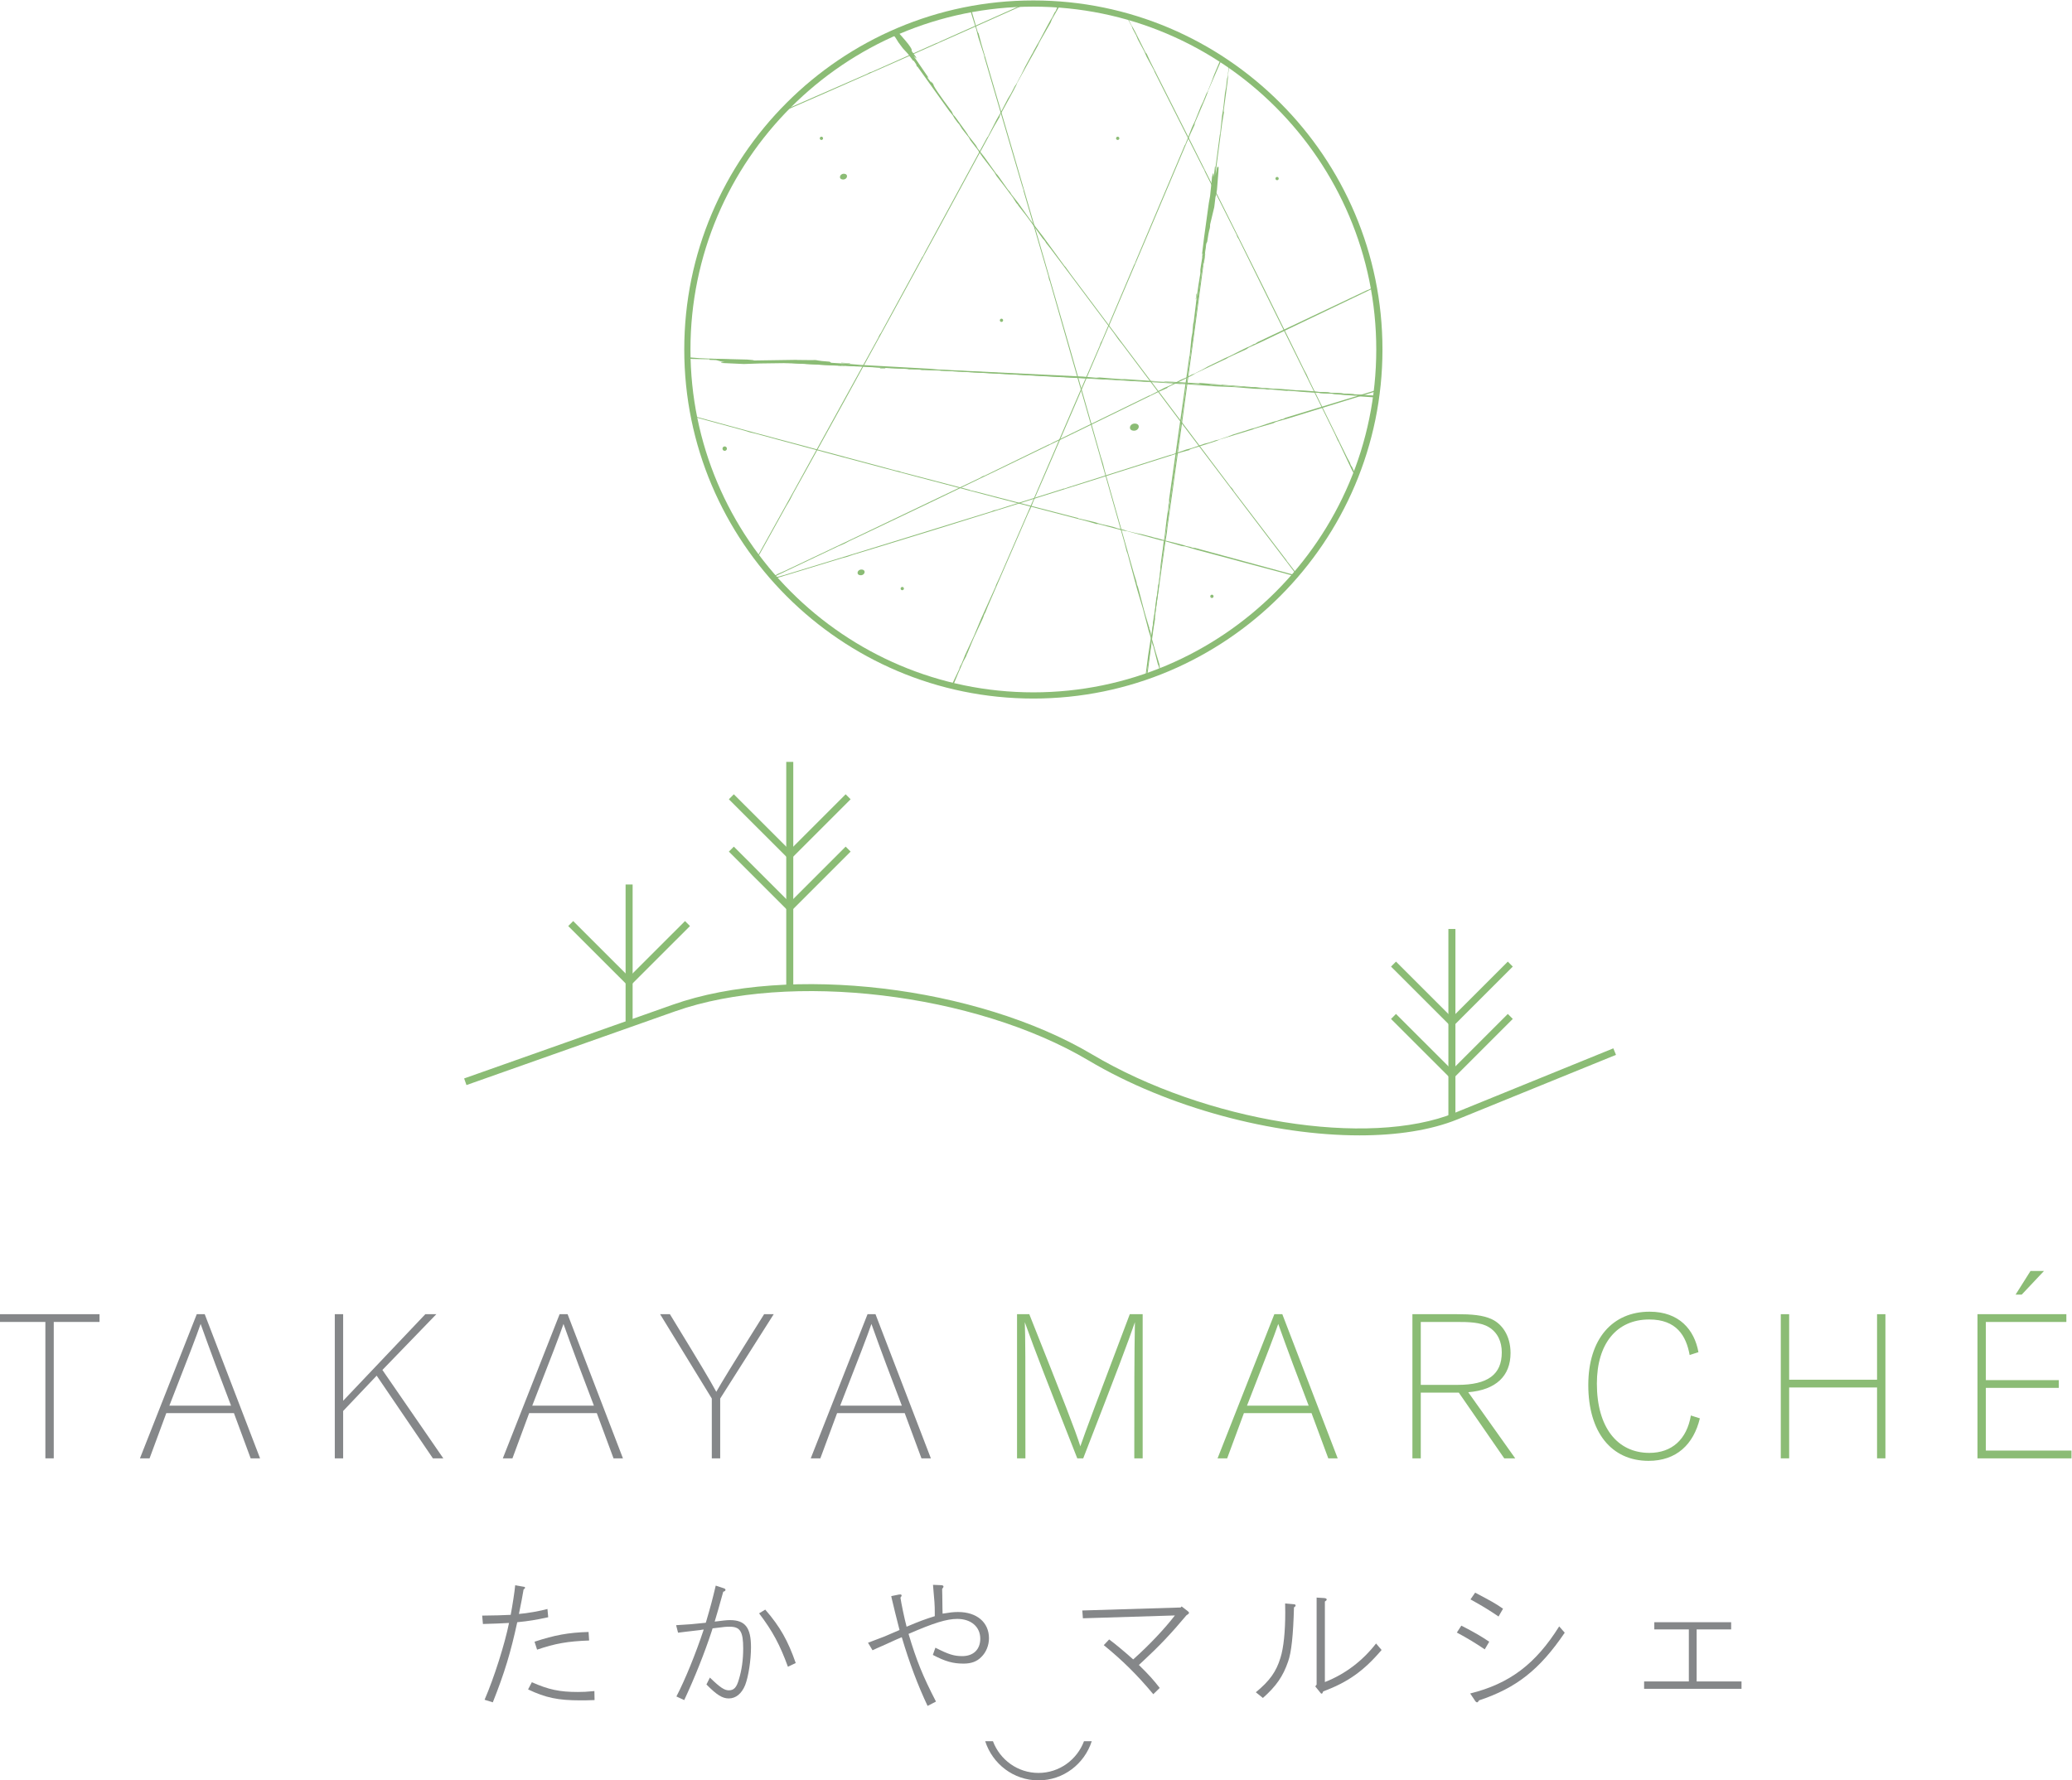 <?xml version="1.0" encoding="UTF-8" standalone="no"?>
<svg
   xmlns:dc="http://purl.org/dc/elements/1.1/"
   xmlns:cc="http://creativecommons.org/ns#"
   xmlns:rdf="http://www.w3.org/1999/02/22-rdf-syntax-ns#"
   xmlns:svg="http://www.w3.org/2000/svg"
   xmlns="http://www.w3.org/2000/svg"
   viewBox="0 0 222.712 191.393"
   height="191.393"
   width="222.712"
   xml:space="preserve"
   id="svg2"
   version="1.1"><defs
     id="defs6"><clipPath
       id="clipPath18"
       clipPathUnits="userSpaceOnUse"><path
         id="path16"
         d="m 55.425,115.603 c 0,-15.408 12.492,-27.9 27.9,-27.9 v 0 c 15.409,0 27.9,12.492 27.9,27.9 v 0 c 0,15.41 -12.491,27.9 -27.9,27.9 v 0 c -15.408,0 -27.9,-12.49 -27.9,-27.9" /></clipPath><clipPath
       id="clipPath170"
       clipPathUnits="userSpaceOnUse"><path
         id="path168"
         d="m 69.86,83.833 h 0.57 v -0.461 H 69.86 Z" /></clipPath><clipPath
       id="clipPath234"
       clipPathUnits="userSpaceOnUse"><path
         id="path232"
         d="m 58.257,107.579 h 0.356 v -0.356 h -0.356 z" /></clipPath><clipPath
       id="clipPath250"
       clipPathUnits="userSpaceOnUse"><path
         id="path248"
         d="M 0,143.545 H 167.034 V 0 H 0 Z" /></clipPath></defs><g
     transform="matrix(1.333,0,0,-1.333,0,191.393)"
     id="g10"><g
       id="g12"><g
         clip-path="url(#clipPath18)"
         id="g14"><g
           transform="translate(117.816,110.997)"
           id="g20"><path
             id="path22"
             style="fill:#8bbc75;fill-opacity:1;fill-rule:nonzero;stroke:none"
             d="M 0,0 0.002,0.018 0.279,0.061 0.281,0.116 -0.385,0.249 -1.212,0.277 -1.628,0.341 -2.176,0.372 -2.729,0.342 -3.398,0.381 -3.4,0.342 -3.551,0.351 c -0.182,0.011 -0.275,0.036 -0.273,0.075 l -0.122,0.009 -0.002,-0.024 -4.098,0.332 -0.4,0.002 -0.272,0.054 -0.426,0.023 -0.127,-0.01 -0.417,0.062 -0.797,0.025 -0.272,0.053 -0.827,0.03 -0.693,0.078 -1.493,0.062 -0.272,0.056 -0.969,0.038 -1.072,0.06 -0.423,0.062 -0.123,0.008 -0.149,-0.011 0.003,0.019 -0.952,0.035 -0.417,0.023 -1.644,0.131 -0.127,0.007 -0.147,-0.009 -0.123,0.006 -0.129,0.025 -0.546,0.013 -7.94,0.452 -0.548,0.049 -0.55,0.013 -2.166,0.123 C -39.626,2.65 -49.42,3.145 -61.441,3.7 l -0.824,0.065 V 3.746 L -62.39,3.733 c -1.826,0.102 -2.739,0.136 -2.739,0.098 l -0.152,0.01 -1.891,0.107 -0.15,0.008 -0.006,10e-4 -1.013,0.058 -0.199,-0.006 -0.426,0.024 -1.366,0.095 -0.275,-0.023 -1.096,0.083 -11.242,0.6 -0.671,0.057 -5.481,0.254 -1.217,0.088 -1.243,0.07 -0.122,0.085 c -0.483,0.026 -0.848,0.065 -1.095,0.115 l -0.125,0.007 -0.153,-0.008 -1.357,0.21 -0.123,0.009 -0.697,0.021 c 0,0.023 -0.182,0.047 -0.551,0.07 -1.18,0.006 -1.771,-0.006 -1.773,-0.036 l -0.002,-0.073 c -0.002,-0.039 0.219,-0.072 0.67,-0.097 l -0.68,-0.077 -0.002,-0.039 0.673,-0.015 0.151,-0.01 -0.277,-0.044 -0.002,-0.038 0.271,-0.054 1.495,-0.025 0.543,-0.053 0.551,-0.03 c 1.579,-0.091 2.806,-0.148 3.686,-0.171 l 0.002,0.019 -0.275,0.015 v 0.04 l 0.97,-0.076 0.274,-0.015 0.277,0.022 0.948,-0.072 0.943,-0.052 0.152,0.009 -0.002,-0.018 1.769,-0.064 0.15,-0.028 0.674,0.001 0.419,-0.043 1.371,-0.021 0.125,-0.024 11.122,-0.633 0.271,0.023 0.129,-0.028 0.421,-0.001 0.277,-0.034 0.653,-0.03 1.111,-0.036 0.462,-0.039 0.443,-0.021 0.064,0.006 0.124,-0.008 -0.021,-0.004 1.133,-0.054 c 0.319,0.008 0.76,0.004 1.359,-0.023 l 0.125,-0.007 0.149,-0.031 0.669,-0.015 0.423,-0.046 1.221,-0.031 0.548,-0.049 1.495,-0.03 V 3.587 l 9.842,-0.461 0.419,-0.007 V 3.101 l 6.547,-0.315 0.151,-0.027 0.124,-0.006 0.153,0.008 13.24,-0.713 6.694,-0.38 0.673,-0.057 0.153,0.009 2.712,-0.193 1.514,-0.063 1.641,-0.134 0.675,-0.02 0.152,-0.008 0.123,-0.024 0.15,-0.011 0.124,0.013 1.214,-0.108 0.151,-0.01 0.127,0.015 1.514,-0.126 0.822,-0.029 0.272,-0.054 0.275,-0.015 0.674,-0.017 c -0.004,-0.027 0.546,-0.078 1.64,-0.152 l 0.122,-0.009 0.15,0.014 0.272,-0.074 c 1.559,-0.09 2.38,-0.179 2.457,-0.273 l 0.125,-0.007 0.152,0.012 v 0.017 l -0.152,0.031 0.55,-0.032 V 0.326 L -5.176,0.31 -3.139,0.102 -3.416,0.058 c -0.004,-0.038 0.217,-0.069 0.662,-0.094 -0.002,-0.075 0.181,-0.125 0.543,-0.149 0.304,-0.016 1.217,0.01 2.75,0.076 l 0.003,0.017 C 0.542,-0.058 0.361,-0.026 0,0" /></g><g
           transform="translate(30.2,115.877)"
           id="g24"><path
             id="path26"
             style="fill:#8bbc75;fill-opacity:1;fill-rule:nonzero;stroke:none"
             d="m 0,0 v -0.039 l 0.426,-0.023 0.002,0.037 z" /></g><g
           transform="translate(27.781,116.227)"
           id="g28"><path
             id="path30"
             style="fill:#8bbc75;fill-opacity:1;fill-rule:nonzero;stroke:none"
             d="m 0,0 -0.7,0.039 -0.003,-0.037 0.698,-0.04 z" /></g><g
           transform="translate(48.466,114.465)"
           id="g32"><path
             id="path34"
             style="fill:#8bbc75;fill-opacity:1;fill-rule:nonzero;stroke:none"
             d="M 0,0 -0.058,0.019 C -0.079,0.016 -0.097,0.01 -0.118,0.007 Z" /></g><g
           transform="translate(159.064,108.167)"
           id="g36"><path
             id="path38"
             style="fill:#8bbc75;fill-opacity:1;fill-rule:nonzero;stroke:none"
             d="M 0,0 0.002,0.018 0.277,0.057 0.281,0.112 -0.385,0.251 -1.21,0.289 -1.626,0.354 -2.174,0.39 -2.729,0.368 -3.395,0.411 -3.398,0.373 -3.549,0.384 C -3.731,0.396 -3.822,0.422 -3.82,0.461 L -3.944,0.469 V 0.445 l -4.098,0.37 -0.397,0.004 -0.275,0.058 -0.424,0.028 -0.124,-0.011 -0.419,0.067 -0.797,0.032 -0.271,0.057 -0.824,0.036 -0.693,0.083 -1.493,0.076 -0.272,0.058 -0.969,0.048 -1.072,0.068 -0.424,0.067 -0.124,0.007 -0.147,-0.01 0.002,0.021 -0.949,0.042 -0.417,0.027 -1.643,0.147 -0.127,0.009 -0.148,-0.009 -0.123,0.009 -0.129,0.025 -0.546,0.017 -7.933,0.525 -0.548,0.054 -0.55,0.016 -2.166,0.145 c -7.559,0.496 -16.561,0.919 -29.464,1.952 l -0.821,0.071 V 4.517 l -0.127,-0.013 c -1.826,0.12 -2.737,0.162 -2.739,0.124 l -0.152,0.011 -1.889,0.123 -0.15,0.01 -0.007,10e-4 -1.012,0.068 -0.199,-0.006 -0.424,0.029 -1.366,0.107 -0.277,-0.02 -1.094,0.094 -11.67,0.57 -0.673,0.061 -5.478,0.304 -1.216,0.099 -1.241,0.079 -0.122,0.087 c -0.483,0.03 -0.845,0.074 -1.092,0.127 l -0.125,0.009 -0.153,-0.009 -1.205,0.012 -0.123,0.009 -3.396,-0.051 c 0.002,0.024 -0.181,0.049 -0.548,0.074 -1.182,0.018 -3.047,0.093 -3.051,0.063 l -0.002,-0.074 c -0.002,-0.038 0.634,-0.012 1.085,-0.043 l -0.565,0.022 0.216,-0.065 0.338,-0.088 0.151,-0.01 -0.276,-0.041 -0.004,-0.037 1.832,-0.085 1.282,0.044 2.601,0.035 0.55,-0.036 c 1.579,-0.105 2.806,-0.172 3.687,-0.204 v 0.021 l -0.273,0.017 v 0.039 l 0.967,-0.086 0.274,-0.016 0.28,0.019 0.948,-0.079 0.94,-0.062 0.153,0.007 -0.002,-0.018 1.766,-0.077 0.153,-0.032 0.674,-0.004 0.416,-0.047 1.374,-0.033 0.123,-0.025 11.549,-0.603 0.271,0.021 0.129,-0.03 0.421,-0.006 0.279,-0.034 0.651,-0.036 1.113,-0.045 0.46,-0.043 0.44,-0.026 0.066,0.006 0.125,-0.01 -0.021,-0.005 1.132,-0.062 c 0.318,0.004 0.759,-0.004 1.358,-0.037 l 0.124,-0.008 0.149,-0.03 0.671,-0.024 0.422,-0.048 1.218,-0.042 0.548,-0.054 1.496,-0.044 -0.003,-0.018 9.942,-0.764 0.421,-0.011 V 3.552 l 6.542,-0.375 0.15,-0.029 0.122,-0.006 0.154,0.006 13.234,-0.831 6.695,-0.44 0.669,-0.063 0.151,0.008 2.712,-0.218 1.514,-0.077 1.639,-0.147 0.675,-0.027 0.15,-0.009 0.122,-0.026 0.154,-0.01 0.124,0.01 1.212,-0.121 0.15,-0.008 0.127,0.011 1.515,-0.138 0.818,-0.037 0.272,-0.056 0.276,-0.017 0.675,-0.023 c -0.002,-0.028 0.545,-0.083 1.638,-0.167 l 0.123,-0.009 0.149,0.011 0.268,-0.076 c 1.562,-0.103 2.382,-0.202 2.457,-0.296 l 0.125,-0.006 0.153,0.01 V 0.413 L -5.595,0.444 -5.047,0.408 V 0.37 L -5.174,0.357 -3.139,0.13 -3.418,0.089 c -0.002,-0.038 0.217,-0.07 0.664,-0.101 -0.005,-0.075 0.176,-0.127 0.541,-0.151 0.303,-0.021 1.216,-0.004 2.752,0.049 v 0.017 C 0.541,-0.063 0.358,-0.031 0,0" /></g><g
           transform="translate(70.96,113.913)"
           id="g40"><path
             id="path42"
             style="fill:#8bbc75;fill-opacity:1;fill-rule:nonzero;stroke:none"
             d="m 0,0 -0.002,-0.038 0.426,-0.026 0.002,0.036 z" /></g><g
           transform="translate(68.541,114.284)"
           id="g44"><path
             id="path46"
             style="fill:#8bbc75;fill-opacity:1;fill-rule:nonzero;stroke:none"
             d="m 0,0 -0.7,0.047 -0.002,-0.036 0.7,-0.047 z" /></g><g
           transform="translate(71.588,141.718)"
           id="g48"><path
             id="path50"
             style="fill:#8bbc75;fill-opacity:1;fill-rule:nonzero;stroke:none"
             d="m 0,0 -0.016,-0.01 -0.222,0.2 -0.046,-0.033 0.357,-0.636 0.548,-0.698 0.24,-0.384 0.353,-0.473 0.401,-0.436 0.43,-0.572 0.03,0.021 0.097,-0.129 C 2.29,-3.309 2.333,-3.399 2.303,-3.421 l 0.08,-0.107 0.014,0.012 2.568,-3.587 0.27,-0.331 0.149,-0.259 0.272,-0.365 0.095,-0.097 0.241,-0.383 0.53,-0.672 0.147,-0.258 0.543,-0.698 0.417,-0.62 0.977,-1.271 0.149,-0.259 0.638,-0.823 0.689,-0.921 0.243,-0.389 0.079,-0.106 0.113,-0.114 -0.02,-0.011 0.63,-0.802 0.27,-0.363 1.03,-1.433 0.081,-0.112 0.107,-0.115 0.08,-0.106 0.069,-0.122 0.365,-0.457 5.113,-6.824 0.34,-0.482 0.367,-0.463 1.397,-1.861 c 4.87,-6.499 11.227,-14.879 19.065,-25.128 l 0.516,-0.718 0.014,0.013 0.095,-0.095 c 1.18,-1.57 1.779,-2.341 1.809,-2.318 l 0.099,-0.132 1.217,-1.623 0.098,-0.13 0.002,-0.005 0.652,-0.871 0.143,-0.159 0.273,-0.367 0.866,-1.186 0.208,-0.214 0.687,-0.952 7.271,-9.638 0.421,-0.589 3.571,-4.675 0.772,-1.058 0.802,-1.069 0.018,-0.153 c 0.311,-0.414 0.53,-0.743 0.662,-0.977 l 0.081,-0.107 0.109,-0.118 0.774,-1.255 0.08,-0.108 0.462,-0.587 c -0.018,-0.015 0.088,-0.178 0.324,-0.496 0.808,-0.975 1.223,-1.454 1.248,-1.436 l 0.059,0.044 c 0.029,0.024 -0.1,0.23 -0.39,0.617 l 0.526,-0.512 0.031,0.022 -0.45,0.567 -0.096,0.129 0.223,-0.2 0.031,0.023 -0.147,0.26 -1.007,1.245 -0.333,0.481 -0.354,0.472 c -1.017,1.357 -1.819,2.405 -2.406,3.144 l -0.014,-0.011 0.179,-0.238 -0.033,-0.022 -0.608,0.846 -0.178,0.236 -0.206,0.213 -0.595,0.824 -0.608,0.812 -0.112,0.12 0.012,0.009 -1.167,1.495 -0.081,0.142 -0.463,0.556 -0.256,0.371 -0.926,1.142 -0.066,0.118 -7.164,9.56 -0.206,0.209 -0.064,0.124 -0.288,0.346 -0.168,0.25 -0.425,0.558 -0.735,0.936 -0.287,0.407 -0.288,0.376 -0.05,0.052 -0.079,0.107 0.019,-0.017 -0.739,0.968 c -0.228,0.254 -0.525,0.625 -0.918,1.134 l -0.079,0.106 -0.079,0.142 -0.448,0.561 -0.258,0.379 -0.814,1.024 -0.339,0.482 -1.004,1.249 0.016,0.013 -6.416,8.394 -0.282,0.352 0.013,0.01 -4.26,5.593 -0.084,0.14 -0.077,0.106 -0.114,0.118 -8.557,11.357 -4.312,5.756 -0.419,0.588 -0.112,0.121 -1.718,2.354 -0.991,1.289 -1.027,1.436 -0.447,0.569 -0.099,0.129 -0.064,0.118 -0.099,0.126 -0.093,0.1 -0.752,1.067 -0.098,0.129 -0.097,0.097 -0.947,1.327 -0.541,0.693 -0.145,0.259 -0.178,0.235 -0.449,0.567 C 6.51,-9.055 6.17,-8.57 5.477,-7.622 L 5.396,-7.518 5.283,-7.4 5.156,-7.131 c -1.006,1.341 -1.502,2.078 -1.482,2.2 l -0.08,0.106 -0.115,0.116 -0.014,-0.01 0.082,-0.142 -0.357,0.472 0.035,0.023 0.096,-0.094 -1.242,1.814 0.226,-0.205 c 0.03,0.026 -0.099,0.225 -0.387,0.611 0.061,0.044 -0.023,0.225 -0.262,0.541 -0.193,0.258 -0.842,0.995 -1.946,2.213 L -0.303,0.503 C -0.329,0.483 -0.228,0.313 0,0" /></g><g
           transform="translate(128.091,66.474)"
           id="g52"><path
             id="path54"
             style="fill:#8bbc75;fill-opacity:1;fill-rule:nonzero;stroke:none"
             d="M 0,0 0.027,0.024 -0.245,0.389 -0.275,0.365 Z" /></g><g
           transform="translate(129.489,64.254)"
           id="g56"><path
             id="path58"
             style="fill:#8bbc75;fill-opacity:1;fill-rule:nonzero;stroke:none"
             d="M 0,0 0.449,-0.603 0.479,-0.579 0.03,0.022 Z" /></g><g
           transform="translate(116.611,82.415)"
           id="g60"><path
             id="path62"
             style="fill:#8bbc75;fill-opacity:1;fill-rule:nonzero;stroke:none"
             d="m 0,0 0.025,-0.061 c 0.02,-0.014 0.036,-0.025 0.052,-0.041 z" /></g><g
           transform="translate(48.066,75.941)"
           id="g64"><path
             id="path66"
             style="fill:#8bbc75;fill-opacity:1;fill-rule:nonzero;stroke:none"
             d="M 0,0 0.016,-0.009 -0.075,-0.295 -0.027,-0.32 0.406,0.265 0.818,1.044 1.07,1.419 1.354,1.934 1.588,2.478 1.934,3.104 1.901,3.122 1.979,3.263 C 2.075,3.434 2.14,3.511 2.175,3.492 l 0.064,0.116 -0.019,0.009 2.218,3.797 0.188,0.383 0.178,0.24 0.221,0.397 0.047,0.127 0.252,0.373 0.396,0.757 0.177,0.238 0.414,0.781 0.392,0.634 0.757,1.405 0.178,0.238 0.485,0.917 0.557,1.004 0.256,0.382 0.064,0.114 0.058,0.148 0.017,-0.012 0.475,0.898 0.22,0.395 0.885,1.521 0.066,0.121 0.061,0.142 0.064,0.117 0.084,0.112 0.266,0.518 4.125,7.438 0.301,0.505 0.268,0.525 1.126,2.027 c 3.93,7.082 8.957,16.285 15.084,27.598 l 0.445,0.761 -0.017,0.008 0.048,0.127 c 0.947,1.711 1.404,2.572 1.37,2.59 l 0.08,0.141 0.979,1.771 0.079,0.142 0.005,0.004 0.527,0.949 0.086,0.194 0.22,0.398 0.729,1.274 0.109,0.276 0.585,1.015 5.805,10.545 0.365,0.623 2.797,5.158 0.647,1.131 0.647,1.164 0.131,0.081 c 0.251,0.454 0.458,0.787 0.619,1.002 l 0.061,0.117 0.068,0.149 0.824,1.216 0.065,0.116 0.346,0.659 c 0.022,-0.011 0.126,0.155 0.32,0.497 0.558,1.134 0.825,1.705 0.797,1.721 l -0.064,0.035 c -0.032,0.019 -0.168,-0.183 -0.4,-0.602 l 0.247,0.685 -0.033,0.02 -0.333,-0.643 -0.075,-0.137 0.089,0.283 -0.032,0.018 -0.177,-0.238 -0.724,-1.426 -0.298,-0.497 -0.288,-0.516 c -0.819,-1.479 -1.446,-2.635 -1.878,-3.47 l 0.015,-0.01 0.144,0.259 0.034,-0.02 -0.523,-0.898 -0.143,-0.257 -0.107,-0.275 -0.509,-0.881 -0.488,-0.882 -0.064,-0.149 -0.016,0.007 -0.882,-1.673 -0.099,-0.13 -0.314,-0.652 -0.234,-0.382 -0.662,-1.308 -0.079,-0.11 -5.779,-10.417 -0.104,-0.27 -0.088,-0.11 -0.197,-0.404 -0.159,-0.255 -0.333,-0.614 -0.555,-1.052 -0.249,-0.429 -0.228,-0.414 -0.026,-0.065 -0.064,-0.116 0.006,0.024 -0.58,-1.066 c -0.139,-0.311 -0.35,-0.733 -0.657,-1.297 l -0.062,-0.117 -0.097,-0.13 -0.329,-0.635 -0.24,-0.389 -0.6,-1.159 -0.299,-0.506 -0.725,-1.426 -0.02,0.011 -5.023,-9.26 -0.204,-0.401 -0.015,0.007 -3.35,-6.155 -0.092,-0.133 -0.064,-0.116 -0.064,-0.15 L 15.904,27.976 12.425,21.705 12.06,21.083 11.998,20.932 10.554,18.408 9.789,16.981 8.901,15.461 8.563,14.822 8.488,14.681 8.407,14.573 8.33,14.431 8.28,14.307 7.616,13.185 7.535,13.044 7.487,12.919 6.667,11.515 6.257,10.739 6.082,10.499 5.938,10.243 5.607,9.602 C 5.582,9.615 5.281,9.11 4.701,8.093 L 4.639,7.978 4.578,7.826 4.385,7.602 C 3.575,6.138 3.106,5.386 2.988,5.354 L 2.922,5.238 2.864,5.088 2.881,5.078 2.978,5.21 2.69,4.695 2.658,4.715 2.703,4.843 1.56,2.974 1.652,3.262 C 1.62,3.278 1.487,3.079 1.255,2.662 1.188,2.698 1.06,2.546 0.868,2.202 0.714,1.921 0.308,1.031 -0.353,-0.473 L -0.335,-0.48 C -0.307,-0.495 -0.193,-0.335 0,0" /></g><g
           transform="translate(70.795,75.299)"
           id="g68"><path
             id="path70"
             style="fill:#8bbc75;fill-opacity:1;fill-rule:nonzero;stroke:none"
             d="m 0,0 0.018,-0.007 -0.059,-0.282 0.05,-0.023 0.363,0.595 0.317,0.779 0.207,0.377 0.223,0.515 0.168,0.539 0.271,0.625 -0.033,0.016 0.063,0.14 c 0.073,0.172 0.129,0.249 0.165,0.235 l 0.05,0.117 -0.02,0.008 1.76,3.803 0.144,0.382 0.146,0.244 0.172,0.397 0.034,0.122 0.206,0.381 0.308,0.754 0.143,0.24 0.321,0.78 0.318,0.636 0.588,1.405 0.146,0.243 0.378,0.915 0.437,1.002 0.208,0.385 0.05,0.115 0.041,0.145 0.018,-0.01 0.368,0.898 0.169,0.392 0.705,1.525 0.052,0.121 0.043,0.143 0.052,0.116 0.066,0.114 0.206,0.516 3.23,7.437 0.24,0.507 0.206,0.523 0.883,2.027 c 3.075,7.082 6.998,16.279 11.767,27.58 l 0.353,0.763 -0.018,0.007 0.033,0.127 c 0.743,1.71 1.095,2.569 1.059,2.584 l 0.065,0.142 0.766,1.77 0.063,0.141 0.002,0.005 0.415,0.948 0.061,0.193 0.175,0.398 0.571,1.276 0.078,0.27 0.463,1.019 4.539,10.54 0.287,0.625 2.18,5.154 0.51,1.133 0.507,1.164 0.118,0.086 c 0.197,0.454 0.365,0.788 0.498,1.007 l 0.052,0.116 0.043,0.149 0.681,1.228 0.049,0.115 0.269,0.658 c 0.019,-0.008 0.105,0.156 0.258,0.501 0.423,1.127 0.621,1.696 0.592,1.709 l -0.066,0.027 c -0.036,0.016 -0.145,-0.185 -0.328,-0.605 l 0.167,0.673 -0.034,0.019 -0.254,-0.643 -0.062,-0.139 0.058,0.281 -0.036,0.016 -0.149,-0.242 -0.549,-1.422 -0.242,-0.5 -0.223,-0.516 c -0.642,-1.478 -1.132,-2.633 -1.463,-3.465 l 0.015,-0.009 0.116,0.258 0.032,-0.014 -0.412,-0.902 -0.112,-0.255 -0.075,-0.273 -0.404,-0.883 -0.38,-0.881 -0.048,-0.148 -0.016,0.007 L 34.71,80.015 34.629,79.879 34.39,79.234 34.201,78.848 33.698,77.544 33.632,77.437 29.109,67.018 29.034,66.75 28.961,66.639 28.809,66.236 28.682,65.98 28.424,65.367 27.998,64.317 27.797,63.889 27.62,63.473 27.601,63.41 27.552,63.292 27.554,63.316 27.103,62.25 c -0.104,-0.306 -0.265,-0.725 -0.501,-1.291 l -0.051,-0.116 -0.08,-0.132 -0.253,-0.633 -0.192,-0.393 -0.46,-1.153 -0.24,-0.508 -0.555,-1.419 -0.019,0.006 -3.912,-9.249 -0.154,-0.401 -0.018,0.007 -2.61,-6.152 L 17.98,40.682 17.931,40.567 17.886,40.418 12.536,28.002 9.812,21.73 9.521,21.109 9.477,20.962 8.338,18.435 7.743,17.009 7.036,15.484 6.78,14.847 6.718,14.705 6.651,14.596 6.589,14.456 6.557,14.331 6.024,13.208 5.964,13.067 5.934,12.941 5.281,11.534 4.963,10.761 4.816,10.518 4.703,10.262 4.449,9.622 C 4.424,9.633 4.183,9.126 3.726,8.107 L 3.676,7.992 3.633,7.843 3.47,7.611 C 2.836,6.15 2.458,5.396 2.346,5.355 L 2.295,5.239 2.254,5.09 2.269,5.082 2.351,5.215 2.125,4.702 2.093,4.717 2.123,4.843 1.205,2.965 1.264,3.247 C 1.227,3.264 1.121,3.063 0.938,2.643 0.87,2.674 0.761,2.52 0.612,2.176 0.487,1.894 0.189,1.011 -0.292,-0.479 l 0.017,-0.007 C -0.245,-0.499 -0.152,-0.336 0,0" /></g><g
           transform="translate(98.562,140.412)"
           id="g72"><path
             id="path74"
             style="fill:#8bbc75;fill-opacity:1;fill-rule:nonzero;stroke:none"
             d="M 0,0 0.038,0.05 C 0.043,0.07 0.043,0.09 0.047,0.112 Z" /></g><g
           transform="translate(89.386,70.303)"
           id="g76"><path
             id="path78"
             style="fill:#8bbc75;fill-opacity:1;fill-rule:nonzero;stroke:none"
             d="M 0,0 0.017,-0.003 0.036,-0.294 0.09,-0.301 0.281,0.38 0.387,1.233 0.485,1.661 0.564,2.229 0.586,2.805 0.683,3.492 0.646,3.498 0.67,3.654 c 0.025,0.19 0.058,0.283 0.097,0.277 l 0.019,0.127 -0.021,0.003 0.696,4.221 0.036,0.415 0.079,0.28 0.061,0.437 v 0.131 l 0.1,0.429 0.097,0.824 0.078,0.279 0.101,0.854 0.139,0.711 0.198,1.543 0.078,0.279 0.124,1.001 0.157,1.107 0.101,0.435 0.017,0.129 0.002,0.15 0.02,-0.002 0.118,0.983 0.059,0.431 0.278,1.693 0.017,0.132 0.006,0.152 0.018,0.129 0.036,0.131 0.062,0.562 1.159,8.196 0.096,0.564 0.063,0.571 0.317,2.235 C 6.181,40.869 7.547,50.984 9.169,63.4 l 0.142,0.847 -0.019,0.002 -0.003,0.131 c 0.267,1.886 0.381,2.828 0.342,2.833 l 0.023,0.157 0.276,1.95 0.023,0.156 v 0.005 l 0.149,1.044 0.01,0.209 0.063,0.44 0.217,1.408 0.004,0.29 0.178,1.127 1.603,11.605 0.116,0.691 0.743,5.664 0.193,1.254 0.183,1.285 0.093,0.118 c 0.07,0.498 0.141,0.873 0.217,1.124 l 0.017,0.13 0.004,0.156 0.333,1.394 0.018,0.128 0.083,0.721 c 0.024,-0.004 0.062,0.182 0.121,0.56 0.107,1.227 0.15,1.839 0.12,1.844 l -0.073,0.011 c -0.036,0.003 -0.09,-0.226 -0.155,-0.688 l -0.017,0.711 -0.039,0.007 -0.077,-0.698 -0.022,-0.158 -0.016,0.292 -0.04,0.005 -0.079,-0.277 -0.157,-1.547 -0.1,-0.558 -0.08,-0.568 c -0.232,-1.63 -0.398,-2.899 -0.5,-3.81 l 0.018,-0.003 0.043,0.285 0.035,-0.006 L 13,92.673 12.959,92.39 12.957,92.101 12.802,91.123 12.665,90.151 12.658,89.993 12.644,89.995 12.422,88.167 12.379,88.016 12.318,87.313 12.241,86.884 12.096,85.465 12.061,85.337 10.438,73.858 10.437,73.575 10.398,73.444 10.357,73.006 10.302,72.721 10.213,72.046 10.078,70.899 9.998,70.422 9.938,69.966 9.937,69.898 9.917,69.769 9.915,69.792 9.76,68.624 C 9.74,68.291 9.697,67.833 9.616,67.214 L 9.599,67.087 9.556,66.935 9.479,66.243 9.395,65.806 9.255,64.544 9.158,63.979 8.995,62.432 8.976,62.434 7.638,52.27 7.595,51.833 7.577,51.836 6.677,45.074 6.636,44.92 6.619,44.793 6.614,44.634 4.72,30.964 3.746,24.053 3.628,23.36 3.624,23.202 3.192,20.406 2.99,18.84 2.713,17.151 2.634,16.453 2.61,16.297 2.575,16.172 2.552,16.016 v -0.13 L 2.337,14.636 2.313,14.479 2.315,14.349 2.056,12.785 1.955,11.938 1.877,11.66 1.837,11.377 1.759,10.678 C 1.731,10.683 1.633,10.119 1.461,8.991 L 1.443,8.864 V 8.705 L 1.345,8.435 C 1.117,6.823 0.951,5.979 0.853,5.908 L 0.835,5.779 0.833,5.62 0.851,5.618 0.894,5.771 0.813,5.205 0.775,5.212 0.771,5.343 0.38,3.245 0.362,3.539 C 0.326,3.545 0.276,3.318 0.21,2.857 0.133,2.868 0.07,2.684 0.015,2.306 -0.03,1.994 -0.084,1.044 -0.155,-0.552 l 0.017,-0.001 C -0.105,-0.558 -0.059,-0.37 0,0" /></g><g
           transform="translate(99.033,141.92)"
           id="g80"><path
             id="path82"
             style="fill:#8bbc75;fill-opacity:1;fill-rule:nonzero;stroke:none"
             d="m 0,0 0.023,0.061 c 0,0.021 -0.004,0.038 -0.006,0.063 z" /></g><g
           transform="translate(83.832,29.444)"
           id="g84"><path
             id="path86"
             style="fill:#8bbc75;fill-opacity:1;fill-rule:nonzero;stroke:none"
             d="M 0,0 0.019,-0.003 0.036,-0.295 0.092,-0.304 0.283,0.38 0.387,1.232 0.487,1.66 0.566,2.228 0.586,2.804 0.685,3.493 0.646,3.497 0.67,3.654 c 0.025,0.189 0.06,0.281 0.097,0.275 l 0.019,0.128 -0.021,0.004 0.696,4.223 0.036,0.412 0.079,0.28 0.063,0.438 v 0.132 l 0.098,0.428 0.097,0.824 0.078,0.278 0.103,0.854 0.137,0.713 0.198,1.541 0.078,0.279 0.124,1.003 0.157,1.106 0.101,0.435 0.017,0.128 0.002,0.152 0.02,-0.002 0.118,0.981 0.059,0.434 0.278,1.691 0.019,0.131 0.004,0.152 0.018,0.129 0.039,0.131 0.059,0.564 1.159,8.196 0.098,0.563 0.063,0.571 0.315,2.234 C 6.181,40.868 7.547,50.984 9.171,63.4 l 0.138,0.846 -0.015,0.004 -0.005,0.13 c 0.267,1.886 0.383,2.829 0.344,2.831 l 0.024,0.158 0.273,1.951 0.023,0.157 0.002,0.004 0.149,1.044 0.01,0.208 0.063,0.44 0.215,1.409 0.004,0.289 0.178,1.126 1.603,11.608 0.116,0.692 0.743,5.662 0.193,1.254 0.183,1.282 0.093,0.12 c 0.07,0.5 0.143,0.873 0.217,1.126 l 0.019,0.129 0.002,0.156 0.333,1.393 0.018,0.129 0.086,0.72 c 0.021,-0.003 0.061,0.182 0.118,0.563 0.109,1.223 0.15,1.837 0.122,1.841 l -0.075,0.011 c -0.036,0.005 -0.09,-0.226 -0.155,-0.688 l -0.017,0.711 -0.036,0.005 -0.08,-0.698 -0.02,-0.156 -0.018,0.292 -0.04,0.006 -0.077,-0.278 -0.159,-1.547 -0.1,-0.559 -0.08,-0.568 c -0.232,-1.629 -0.398,-2.899 -0.499,-3.807 l 0.017,-0.005 0.041,0.284 0.039,-0.003 L 13,92.671 12.959,92.39 V 92.1 l -0.157,-0.977 -0.137,-0.972 -0.005,-0.157 -0.016,0.001 -0.222,-1.828 -0.043,-0.152 -0.058,-0.701 -0.08,-0.431 -0.143,-1.42 -0.035,-0.125 -1.625,-11.482 -0.001,-0.28 -0.039,-0.131 -0.041,-0.437 -0.055,-0.287 -0.089,-0.673 -0.135,-1.15 L 9.998,70.422 9.938,69.967 9.937,69.897 9.919,69.771 9.915,69.793 9.76,68.624 C 9.74,68.292 9.695,67.833 9.616,67.214 L 9.599,67.087 9.556,66.935 9.479,66.242 9.396,65.806 9.255,64.543 9.158,63.98 8.997,62.431 8.976,62.434 7.638,52.269 7.595,51.834 7.577,51.835 6.677,45.072 6.636,44.919 6.621,44.792 6.614,44.635 4.722,30.963 3.746,24.054 3.631,23.36 3.626,23.201 3.192,20.406 2.99,18.839 2.713,17.15 2.632,16.454 2.61,16.297 2.575,16.171 2.552,16.017 V 15.885 L 2.337,14.635 2.313,14.48 2.317,14.347 2.058,12.786 1.955,11.938 1.877,11.659 1.837,11.378 1.762,10.679 C 1.731,10.682 1.633,10.118 1.463,8.991 L 1.443,8.864 V 8.705 L 1.345,8.436 C 1.117,6.821 0.953,5.979 0.854,5.908 L 0.835,5.779 0.833,5.62 0.851,5.619 0.894,5.771 0.813,5.205 0.777,5.212 0.773,5.341 0.382,3.245 0.362,3.538 C 0.326,3.545 0.276,3.316 0.21,2.857 0.135,2.868 0.07,2.683 0.017,2.306 -0.028,1.993 -0.084,1.046 -0.155,-0.551 l 0.017,-0.003 C -0.105,-0.557 -0.059,-0.371 0,0" /></g><g
           transform="translate(96.516,119.881)"
           id="g88"><path
             id="path90"
             style="fill:#8bbc75;fill-opacity:1;fill-rule:nonzero;stroke:none"
             d="m 0,0 -0.038,0.007 -0.061,-0.44 0.035,-0.004 z" /></g><g
           transform="translate(97.082,122.365)"
           id="g92"><path
             id="path94"
             style="fill:#8bbc75;fill-opacity:1;fill-rule:nonzero;stroke:none"
             d="m 0,0 0.104,0.724 -0.04,0.005 -0.1,-0.724 z" /></g><g
           transform="translate(116.362,89.996)"
           id="g96"><path
             id="path98"
             style="fill:#8bbc75;fill-opacity:1;fill-rule:nonzero;stroke:none"
             d="m 0,0 0.017,0.008 0.159,-0.191 0.05,0.025 -0.177,0.573 -0.335,0.644 -0.129,0.348 -0.213,0.435 -0.264,0.407 -0.257,0.527 -0.038,-0.017 -0.057,0.12 C -1.315,3.022 -1.332,3.103 -1.296,3.12 L -1.345,3.219 -1.364,3.21 -2.866,6.494 -3.036,6.8 l -0.075,0.233 -0.163,0.336 -0.065,0.09 -0.129,0.349 -0.326,0.62 -0.072,0.233 -0.337,0.644 -0.234,0.566 -0.596,1.169 -0.072,0.234 -0.39,0.757 -0.416,0.845 -0.131,0.355 -0.047,0.098 -0.076,0.106 0.02,0.009 -0.385,0.74 -0.163,0.331 -0.603,1.314 -0.048,0.102 -0.075,0.106 -0.047,0.098 -0.033,0.111 -0.227,0.421 -3.077,6.27 -0.194,0.44 -0.229,0.426 -0.838,1.71 c -2.929,5.973 -6.778,13.678 -11.544,23.106 l -0.303,0.658 -0.017,-0.009 -0.067,0.089 c -0.707,1.442 -1.074,2.152 -1.108,2.136 l -0.058,0.12 -0.735,1.492 -0.058,0.119 -0.002,0.004 -0.389,0.802 -0.094,0.147 -0.166,0.337 -0.514,1.087 -0.139,0.2 -0.406,0.874 -4.387,8.858 -0.245,0.541 -2.17,4.302 -0.455,0.969 -0.484,0.981 0.022,0.131 c -0.19,0.383 -0.314,0.681 -0.376,0.892 l -0.05,0.099 -0.072,0.112 -0.411,1.138 -0.045,0.097 -0.288,0.541 c 0.021,0.013 -0.039,0.16 -0.178,0.451 -0.51,0.905 -0.78,1.348 -0.808,1.337 l -0.064,-0.033 c -0.037,-0.019 0.034,-0.205 0.21,-0.56 l -0.366,0.484 -0.036,-0.018 0.282,-0.522 0.057,-0.12 -0.161,0.19 -0.034,-0.015 0.073,-0.233 0.632,-1.154 0.191,-0.438 0.212,-0.434 c 0.613,-1.247 1.099,-2.211 1.461,-2.892 l 0.02,0.008 -0.108,0.217 0.034,0.018 0.358,-0.776 0.107,-0.216 0.14,-0.2 0.352,-0.757 0.365,-0.743 0.073,-0.113 -0.015,-0.007 0.72,-1.377 0.038,-0.13 0.295,-0.515 0.146,-0.34 0.58,-1.054 0.035,-0.107 4.307,-8.783 0.135,-0.195 0.032,-0.11 0.183,-0.324 0.097,-0.226 0.256,-0.513 0.453,-0.864 0.17,-0.371 0.173,-0.347 0.033,-0.049 0.048,-0.096 -0.014,0.014 0.447,-0.889 c 0.149,-0.241 0.337,-0.577 0.573,-1.048 l 0.048,-0.099 0.041,-0.127 0.277,-0.517 0.146,-0.346 0.507,-0.945 0.195,-0.443 0.628,-1.152 -0.017,-0.009 3.897,-7.723 0.181,-0.325 -0.02,-0.008 2.587,-5.143 0.041,-0.125 0.047,-0.099 0.075,-0.111 5.16,-10.439 2.596,-5.286 0.243,-0.538 0.072,-0.113 1.019,-2.159 0.604,-1.186 0.601,-1.315 0.277,-0.524 0.059,-0.119 0.032,-0.105 0.058,-0.119 0.064,-0.092 0.437,-0.977 0.059,-0.12 0.065,-0.088 0.555,-1.216 0.333,-0.638 0.073,-0.236 0.104,-0.215 0.28,-0.523 C -3.823,8.295 -3.627,7.851 -3.214,6.981 L -3.165,6.884 -3.088,6.775 -3.036,6.536 C -2.433,5.302 -2.153,4.633 -2.2,4.529 l 0.047,-0.098 0.078,-0.11 0.014,0.008 -0.036,0.128 0.21,-0.432 -0.036,-0.018 -0.066,0.089 0.706,-1.655 -0.156,0.194 C -1.474,2.616 -1.405,2.434 -1.235,2.08 -1.302,2.047 -1.266,1.886 -1.124,1.597 -1.008,1.358 -0.587,0.674 0.142,-0.464 l 0.017,0.008 C 0.187,-0.441 0.135,-0.287 0,0" /></g><g
           transform="translate(97.327,75.067)"
           id="g100"><path
             id="path102"
             style="fill:#8bbc75;fill-opacity:1;fill-rule:nonzero;stroke:none"
             d="m 0,0 0.015,0.005 0.137,-0.274 0.054,0.015 -0.109,0.737 -0.265,0.866 -0.088,0.453 -0.165,0.583 -0.222,0.563 -0.2,0.704 -0.036,-0.008 -0.045,0.159 C -0.979,3.996 -0.986,4.097 -0.95,4.107 L -0.986,4.238 -1.008,4.232 -2.14,8.596 -2.279,9.009 -2.325,9.311 -2.454,9.76 l -0.054,0.127 -0.088,0.453 -0.259,0.836 -0.043,0.301 -0.265,0.867 -0.172,0.744 -0.466,1.568 -0.045,0.303 -0.307,1.019 -0.323,1.131 -0.087,0.46 -0.04,0.131 -0.061,0.149 0.018,0.006 -0.302,0.995 -0.124,0.444 -0.458,1.745 -0.036,0.136 -0.063,0.149 -0.037,0.131 -0.021,0.142 -0.18,0.57 -2.377,8.386 -0.146,0.584 -0.182,0.577 -0.65,2.287 c -2.261,7.988 -5.253,18.314 -8.971,30.965 l -0.23,0.875 -0.017,-0.006 -0.058,0.126 c -0.546,1.931 -0.836,2.887 -0.872,2.875 l -0.046,0.162 -0.564,1.995 -0.045,0.161 v 0.004 l -0.304,1.07 -0.077,0.204 -0.127,0.449 -0.393,1.452 -0.12,0.28 -0.306,1.16 -3.403,11.864 -0.184,0.714 -1.691,5.773 -0.349,1.289 -0.371,1.315 0.035,0.152 c -0.147,0.512 -0.237,0.902 -0.276,1.176 l -0.036,0.131 -0.062,0.154 -0.282,1.48 -0.036,0.131 -0.225,0.729 c 0.023,0.008 -0.02,0.204 -0.129,0.592 -0.409,1.23 -0.63,1.837 -0.66,1.829 l -0.069,-0.019 c -0.039,-0.014 0.011,-0.254 0.144,-0.729 l -0.312,0.679 -0.038,-0.009 0.223,-0.707 0.046,-0.158 -0.14,0.273 -0.037,-0.009 0.045,-0.301 0.505,-1.56 0.142,-0.58 0.163,-0.58 c 0.475,-1.669 0.853,-2.963 1.141,-3.882 l 0.018,0.004 -0.081,0.292 0.038,0.011 0.27,-1.031 0.081,-0.288 0.118,-0.281 0.269,-1.008 0.282,-0.994 0.062,-0.156 -0.017,-0.004 0.564,-1.855 0.027,-0.165 0.238,-0.7 0.108,-0.449 0.463,-1.428 0.022,-0.137 3.328,-11.748 0.118,-0.274 0.015,-0.142 0.148,-0.438 0.07,-0.3 0.201,-0.688 0.357,-1.164 0.129,-0.493 0.135,-0.463 0.026,-0.067 0.036,-0.132 -0.01,0.021 0.35,-1.192 c 0.12,-0.328 0.271,-0.788 0.457,-1.419 l 0.037,-0.13 0.024,-0.166 0.221,-0.699 0.107,-0.455 0.4,-1.275 0.148,-0.586 0.501,-1.56 -0.02,-0.006 3.038,-10.362 0.142,-0.438 -0.017,-0.007 2.013,-6.897 0.03,-0.164 0.034,-0.129 0.063,-0.156 4,-13.972 2.005,-7.074 0.182,-0.714 0.063,-0.156 0.775,-2.877 0.473,-1.594 0.455,-1.747 0.217,-0.705 0.048,-0.16 0.019,-0.136 0.043,-0.159 0.056,-0.125 0.328,-1.296 0.046,-0.16 0.056,-0.125 0.417,-1.615 0.261,-0.861 0.045,-0.3 0.082,-0.29 0.224,-0.704 C -2.898,11.023 -2.752,10.437 -2.437,9.28 L -2.4,9.147 -2.336,8.995 -2.31,8.694 c 0.468,-1.651 0.67,-2.533 0.611,-2.642 l 0.036,-0.131 0.066,-0.152 0.018,0.004 -0.026,0.164 0.164,-0.58 -0.038,-0.01 -0.055,0.126 0.519,-2.184 -0.136,0.274 c -0.041,-0.008 0.01,-0.248 0.143,-0.719 -0.073,-0.02 -0.055,-0.226 0.054,-0.613 0.09,-0.319 0.438,-1.258 1.042,-2.827 l 0.015,0.004 C 0.133,-0.58 0.099,-0.383 0,0" /></g><g
           transform="translate(34.901,122.78)"
           id="g104"><path
             id="path106"
             style="fill:#8bbc75;fill-opacity:1;fill-rule:nonzero;stroke:none"
             d="m 0,0 0.008,-0.016 -0.199,-0.15 0.021,-0.05 0.582,0.148 L 1.069,0.237 1.424,0.35 1.869,0.541 2.288,0.788 2.827,1.021 2.812,1.057 2.933,1.109 C 3.08,1.172 3.162,1.187 3.18,1.15 l 0.096,0.043 -0.005,0.021 3.348,1.344 0.316,0.159 0.236,0.062 0.342,0.149 0.096,0.058 0.353,0.113 0.634,0.297 0.238,0.06 0.655,0.305 0.578,0.209 1.197,0.539 0.236,0.062 0.775,0.357 0.865,0.373 0.358,0.114 0.099,0.043 0.112,0.069 0.006,-0.018 0.759,0.351 0.337,0.146 1.342,0.54 0.104,0.045 0.109,0.066 0.102,0.044 0.111,0.029 0.432,0.207 6.407,2.778 0.449,0.174 0.438,0.208 1.745,0.758 c 6.104,2.645 13.982,6.127 23.622,10.446 l 0.672,0.269 -0.009,0.019 0.095,0.063 c 1.472,0.638 2.2,0.975 2.183,1.008 l 0.125,0.053 1.525,0.661 0.12,0.053 0.005,0.001 0.819,0.352 0.152,0.086 0.344,0.151 1.11,0.462 0.207,0.13 0.892,0.366 9.055,3.964 0.55,0.22 4.398,1.967 0.99,0.411 1.002,0.433 0.131,-0.025 c 0.392,0.169 0.696,0.279 0.908,0.333 l 0.101,0.044 0.114,0.069 1.158,0.355 0.098,0.044 0.555,0.259 c 0.011,-0.022 0.163,0.03 0.46,0.157 0.926,0.468 1.384,0.714 1.374,0.743 l -0.031,0.066 C 78.758,34.05 78.566,33.99 78.208,33.833 l 0.496,0.342 -0.015,0.035 -0.535,-0.255 -0.12,-0.053 0.195,0.151 -0.014,0.036 -0.236,-0.061 -1.183,-0.577 -0.445,-0.17 -0.442,-0.194 c -1.277,-0.551 -2.263,-0.992 -2.958,-1.323 l 0.006,-0.019 0.223,0.098 0.015,-0.036 -0.792,-0.321 -0.222,-0.096 -0.206,-0.131 -0.771,-0.314 -0.761,-0.331 -0.113,-0.068 -0.007,0.015 -1.411,-0.651 -0.129,-0.036 -0.532,-0.271 -0.343,-0.129 -1.083,-0.53 -0.105,-0.028 -8.976,-3.891 -0.202,-0.13 -0.114,-0.023 -0.329,-0.168 -0.232,-0.084 -0.524,-0.234 -0.885,-0.412 -0.378,-0.151 -0.355,-0.157 -0.05,-0.032 -0.1,-0.043 0.014,0.014 -0.906,-0.406 c -0.247,-0.136 -0.595,-0.307 -1.076,-0.523 l -0.099,-0.044 -0.129,-0.033 -0.533,-0.254 -0.35,-0.13 -0.967,-0.459 -0.451,-0.177 -1.182,-0.573 -0.006,0.017 -7.9,-3.527 -0.33,-0.162 -0.009,0.015 L 35.393,15.008 35.264,14.973 35.166,14.928 35.049,14.86 24.38,10.194 18.977,7.853 18.429,7.634 18.312,7.563 16.108,6.649 14.895,6.102 13.552,5.563 13.017,5.312 12.895,5.258 12.789,5.23 12.667,5.178 12.572,5.12 11.575,4.73 11.455,4.677 11.36,4.614 10.123,4.118 9.468,3.817 9.231,3.757 9.008,3.66 8.473,3.404 C 8.465,3.43 8.014,3.256 7.124,2.884 L 7.025,2.842 6.913,2.77 6.671,2.728 C 5.409,2.182 4.727,1.935 4.627,1.987 L 4.526,1.944 4.412,1.872 4.421,1.856 4.552,1.89 4.107,1.696 4.093,1.733 4.185,1.797 2.498,1.167 l 0.2,0.15 C 2.681,1.353 2.496,1.293 2.135,1.136 2.105,1.207 1.941,1.178 1.647,1.049 1.404,0.944 0.7,0.556 -0.471,-0.118 l 0.009,-0.016 C -0.449,-0.164 -0.293,-0.119 0,0" /></g><g
           transform="translate(44.539,89.037)"
           id="g108"><path
             id="path110"
             style="fill:#8bbc75;fill-opacity:1;fill-rule:nonzero;stroke:none"
             d="m 0,0 0.006,-0.016 -0.193,-0.157 0.024,-0.051 0.575,0.169 0.65,0.326 0.349,0.125 0.437,0.206 0.41,0.26 0.533,0.254 -0.018,0.032 0.119,0.058 C 3.04,1.275 3.119,1.29 3.139,1.256 l 0.096,0.047 -0.01,0.018 3.306,1.457 0.307,0.17 0.234,0.07 0.338,0.161 0.092,0.06 0.349,0.124 0.625,0.321 0.236,0.066 0.644,0.328 0.57,0.229 1.177,0.579 0.234,0.069 0.763,0.382 0.853,0.401 0.357,0.128 0.097,0.045 0.107,0.073 0.009,-0.019 0.743,0.376 0.333,0.158 1.323,0.586 0.104,0.049 0.107,0.071 0.097,0.046 0.111,0.033 0.426,0.22 6.31,2.993 0.444,0.189 0.428,0.224 1.72,0.815 c 6.01,2.848 13.766,6.594 23.257,11.237 l 0.662,0.292 -0.006,0.016 0.088,0.065 c 1.453,0.691 2.167,1.049 2.151,1.082 l 0.12,0.057 1.502,0.712 0.12,0.058 0.004,0.001 0.806,0.381 0.15,0.092 0.34,0.16 1.094,0.499 0.202,0.138 0.878,0.394 8.916,4.268 0.542,0.239 4.329,2.113 0.976,0.443 0.988,0.469 0.131,-0.024 c 0.385,0.184 0.685,0.304 0.895,0.364 l 0.099,0.048 0.114,0.072 1.146,0.395 0.098,0.046 0.543,0.279 c 0.011,-0.021 0.16,0.036 0.452,0.171 0.913,0.501 1.36,0.763 1.345,0.789 l -0.03,0.067 c -0.016,0.035 -0.204,-0.031 -0.56,-0.201 l 0.487,0.357 -0.018,0.034 -0.526,-0.271 -0.12,-0.057 0.193,0.158 -0.016,0.034 -0.233,-0.07 -1.162,-0.615 -0.438,-0.184 -0.439,-0.208 c -1.255,-0.596 -2.226,-1.07 -2.913,-1.422 l 0.009,-0.021 0.22,0.105 0.014,-0.035 -0.778,-0.346 -0.217,-0.103 -0.204,-0.139 -0.761,-0.34 -0.747,-0.357 -0.114,-0.073 -0.004,0.016 -1.391,-0.7 -0.129,-0.036 -0.518,-0.29 -0.341,-0.141 -1.064,-0.566 -0.105,-0.032 -8.838,-4.189 -0.199,-0.135 -0.111,-0.03 -0.324,-0.179 -0.231,-0.092 -0.513,-0.25 -0.872,-0.443 -0.374,-0.162 -0.348,-0.172 -0.05,-0.032 -0.096,-0.044 0.015,0.012 -0.896,-0.434 c -0.241,-0.147 -0.582,-0.329 -1.057,-0.562 l -0.097,-0.047 -0.129,-0.038 -0.519,-0.269 -0.349,-0.143 -0.951,-0.493 -0.445,-0.191 -1.16,-0.611 -0.011,0.018 -7.776,-3.794 -0.324,-0.174 -0.009,0.017 -5.177,-2.517 -0.126,-0.04 -0.1,-0.047 L 34.528,16.031 24.024,11.009 18.703,8.487 18.159,8.249 18.047,8.176 15.875,7.188 14.68,6.601 13.357,6.016 12.828,5.746 12.71,5.689 12.603,5.658 12.484,5.602 12.392,5.54 11.408,5.114 11.288,5.06 11.199,4.992 9.978,4.455 9.333,4.132 9.099,4.062 8.882,3.959 8.355,3.687 C 8.34,3.712 7.896,3.522 7.023,3.121 L 6.924,3.074 6.814,3 6.572,2.95 C 5.332,2.362 4.66,2.092 4.557,2.141 L 4.458,2.094 4.346,2.019 4.354,2.004 4.483,2.04 4.048,1.834 4.03,1.87 4.12,1.935 2.458,1.249 2.651,1.406 C 2.636,1.44 2.449,1.375 2.095,1.206 2.063,1.275 1.901,1.241 1.606,1.104 1.37,0.989 0.679,0.578 -0.469,-0.135 L -0.46,-0.151 C -0.445,-0.18 -0.292,-0.13 0,0" /></g><g
           transform="translate(114.119,122.126)"
           id="g112"><path
             id="path114"
             style="fill:#8bbc75;fill-opacity:1;fill-rule:nonzero;stroke:none"
             d="m 0,0 -0.018,0.035 -0.336,-0.16 0.017,-0.034 z" /></g><g
           transform="translate(116.145,122.852)"
           id="g116"><path
             id="path118"
             style="fill:#8bbc75;fill-opacity:1;fill-rule:nonzero;stroke:none"
             d="M 0,0 0.556,0.265 0.539,0.298 -0.016,0.034 Z" /></g><g
           transform="translate(43.458,91.535)"
           id="g120"><path
             id="path122"
             style="fill:#8bbc75;fill-opacity:1;fill-rule:nonzero;stroke:none"
             d="m 0,0 0.005,-0.017 -0.213,-0.128 0.015,-0.051 0.595,0.08 0.688,0.23 0.365,0.073 0.462,0.139 0.444,0.197 0.563,0.172 -0.013,0.036 0.127,0.039 c 0.154,0.046 0.238,0.051 0.249,0.014 l 0.106,0.032 -0.009,0.021 3.482,0.957 0.329,0.122 0.243,0.034 0.359,0.11 0.099,0.048 0.363,0.07 0.666,0.225 0.243,0.035 0.687,0.228 0.595,0.143 1.25,0.4 0.241,0.035 0.81,0.265 0.902,0.275 0.372,0.073 0.101,0.033 0.119,0.055 0.005,-0.019 0.792,0.263 0.354,0.107 1.393,0.385 0.109,0.032 0.116,0.057 0.106,0.032 0.111,0.014 0.453,0.158 6.68,2.036 0.467,0.124 0.457,0.158 1.822,0.554 c 6.361,1.941 14.581,4.512 24.648,7.716 l 0.699,0.193 -0.004,0.018 0.096,0.053 c 1.536,0.467 2.297,0.718 2.286,0.755 l 0.127,0.04 1.59,0.483 0.126,0.038 0.005,0.003 0.853,0.259 0.161,0.067 0.359,0.109 1.155,0.334 0.22,0.107 0.928,0.263 9.443,2.917 0.573,0.157 4.592,1.459 1.029,0.294 1.044,0.319 0.129,-0.042 c 0.408,0.127 0.722,0.201 0.938,0.23 l 0.106,0.032 0.122,0.055 1.19,0.224 0.104,0.031 0.58,0.194 c 0.006,-0.021 0.163,0.013 0.473,0.105 0.972,0.362 1.454,0.556 1.448,0.585 l -0.025,0.069 c -0.01,0.037 -0.206,-0.001 -0.584,-0.117 l 0.534,0.285 -0.011,0.036 -0.562,-0.193 -0.124,-0.039 0.213,0.127 -0.01,0.036 -0.242,-0.033 -1.239,-0.441 -0.464,-0.117 -0.462,-0.141 c -1.328,-0.406 -2.357,-0.733 -3.09,-0.983 l 0.007,-0.02 0.232,0.073 0.01,-0.038 -0.82,-0.23 -0.232,-0.07 -0.219,-0.108 -0.804,-0.226 -0.793,-0.241 -0.122,-0.056 -0.005,0.018 -1.473,-0.491 -0.133,-0.019 -0.557,-0.21 -0.356,-0.088 -1.135,-0.405 -0.111,-0.016 -9.355,-2.852 -0.215,-0.106 -0.116,-0.012 -0.346,-0.129 -0.24,-0.058 -0.546,-0.174 -0.929,-0.309 -0.39,-0.107 -0.37,-0.118 -0.053,-0.022 -0.104,-0.032 0.015,0.009 -0.949,-0.298 c -0.258,-0.11 -0.623,-0.24 -1.126,-0.402 l -0.103,-0.031 -0.134,-0.019 -0.553,-0.19 -0.366,-0.09 -1.014,-0.349 -0.466,-0.124 -1.24,-0.435 -0.006,0.018 -8.244,-2.617 -0.35,-0.123 -0.005,0.018 L 36.859,10.921 36.728,10.899 36.623,10.867 36.5,10.811 25.375,7.38 19.743,5.661 19.171,5.506 19.048,5.45 16.754,4.79 15.489,4.382 14.094,3.999 13.533,3.81 13.404,3.771 13.297,3.755 13.172,3.717 13.069,3.667 12.033,3.392 11.909,3.354 11.808,3.302 10.521,2.949 9.838,2.723 9.598,2.688 9.363,2.618 8.805,2.425 C 8.796,2.453 8.327,2.331 7.403,2.063 L 7.299,2.03 7.181,1.97 6.936,1.959 C 5.62,1.558 4.916,1.389 4.821,1.452 L 4.716,1.42 4.596,1.361 4.603,1.345 4.735,1.361 4.273,1.224 4.261,1.26 4.361,1.312 2.612,0.876 2.83,1.004 C 2.819,1.042 2.628,1.001 2.252,0.887 2.229,0.96 2.063,0.95 1.756,0.856 1.5,0.779 0.759,0.473 -0.481,-0.065 l 0.006,-0.017 C -0.466,-0.114 -0.305,-0.086 0,0" /></g><g
           transform="translate(117.129,114.099)"
           id="g124"><path
             id="path126"
             style="fill:#8bbc75;fill-opacity:1;fill-rule:nonzero;stroke:none"
             d="m 0,0 -0.013,0.035 -0.356,-0.109 0.011,-0.035 z" /></g><g
           transform="translate(119.239,114.519)"
           id="g128"><path
             id="path130"
             style="fill:#8bbc75;fill-opacity:1;fill-rule:nonzero;stroke:none"
             d="M 0,0 0.591,0.181 0.575,0.215 -0.011,0.037 Z" /></g><g
           transform="translate(35.642,115.894)"
           id="g132"><path
             id="path134"
             style="fill:#8bbc75;fill-opacity:1;fill-rule:nonzero;stroke:none"
             d="m 0,0 -0.005,-0.016 -0.249,0.006 -0.013,-0.052 0.546,-0.248 0.704,-0.173 0.346,-0.134 0.467,-0.126 0.483,-0.069 0.565,-0.155 0.01,0.037 0.129,-0.037 c 0.156,-0.041 0.229,-0.081 0.218,-0.119 l 0.105,-0.029 0.005,0.021 3.459,-1.043 0.343,-0.069 0.224,-0.102 0.36,-0.097 0.11,-0.012 0.346,-0.134 0.681,-0.165 0.224,-0.099 0.704,-0.173 0.58,-0.196 1.27,-0.327 0.226,-0.099 0.827,-0.205 0.908,-0.248 0.353,-0.136 0.103,-0.028 0.129,-0.015 -0.005,-0.021 0.811,-0.196 0.354,-0.098 1.388,-0.413 0.107,-0.034 0.129,-0.015 0.103,-0.028 0.107,-0.047 0.467,-0.107 6.738,-1.833 0.462,-0.144 0.471,-0.109 1.838,-0.5 c 6.417,-1.743 14.746,-3.942 24.972,-6.589 l 0.695,-0.207 0.003,0.018 0.114,-0.01 c 1.548,-0.421 2.325,-0.613 2.336,-0.575 l 0.128,-0.038 1.605,-0.433 0.127,-0.035 0.004,-10e-4 0.859,-0.236 0.174,-0.028 0.361,-0.099 1.157,-0.332 0.242,-0.026 0.924,-0.272 9.549,-2.557 0.568,-0.172 4.662,-1.209 1.029,-0.297 1.055,-0.288 0.086,-0.102 c 0.412,-0.111 0.716,-0.215 0.92,-0.308 l 0.105,-0.03 0.132,-0.015 1.125,-0.444 0.103,-0.029 0.598,-0.145 c -0.009,-0.022 0.143,-0.077 0.455,-0.163 1.016,-0.213 1.525,-0.304 1.536,-0.277 l 0.018,0.072 c 0.01,0.038 -0.177,0.109 -0.557,0.212 l 0.601,-0.044 0.011,0.037 -0.578,0.136 -0.129,0.034 0.251,-0.007 0.009,0.038 -0.221,0.1 -1.281,0.286 -0.457,0.149 -0.467,0.124 c -1.34,0.363 -2.385,0.634 -3.137,0.812 l -0.006,-0.019 0.236,-0.063 -0.012,-0.036 -0.817,0.242 -0.234,0.064 -0.243,0.027 -0.799,0.234 -0.802,0.218 -0.133,0.019 0.006,0.016 -1.51,0.37 -0.123,0.055 -0.58,0.119 -0.351,0.114 -1.176,0.26 -0.101,0.047 -9.44,2.565 -0.238,0.025 -0.104,0.051 -0.363,0.075 -0.233,0.08 -0.555,0.146 -0.947,0.228 -0.392,0.12 -0.376,0.096 -0.056,0.009 -0.105,0.029 h 0.019 l -0.962,0.25 c -0.277,0.047 -0.655,0.131 -1.167,0.261 l -0.105,0.029 -0.122,0.054 -0.571,0.136 -0.355,0.118 -1.045,0.243 -0.462,0.144 -1.282,0.291 0.007,0.02 -8.373,2.173 -0.36,0.079 0.003,0.019 -5.568,1.456 -0.125,0.051 -0.103,0.028 -0.135,0.019 -11.245,3.015 -5.681,1.544 -0.568,0.173 -0.133,0.018 -2.295,0.664 -1.289,0.328 -1.385,0.417 -0.576,0.137 -0.127,0.036 -0.1,0.046 -0.129,0.034 -0.11,0.012 -1.023,0.317 -0.129,0.036 -0.107,0.009 -1.279,0.385 -0.702,0.172 -0.223,0.102 -0.233,0.062 -0.575,0.136 C 8.752,-2.605 8.29,-2.46 7.366,-2.195 L 7.259,-2.166 7.13,-2.152 6.915,-2.033 C 5.588,-1.674 4.9,-1.44 4.855,-1.337 L 4.75,-1.309 4.619,-1.293 4.612,-1.311 4.734,-1.366 4.269,-1.238 4.279,-1.201 4.391,-1.209 2.681,-0.647 2.93,-0.655 C 2.94,-0.618 2.756,-0.55 2.378,-0.446 2.399,-0.374 2.253,-0.293 1.939,-0.208 1.687,-0.139 0.894,-0.003 -0.44,0.2 L -0.445,0.184 C -0.454,0.152 -0.304,0.091 0,0" /></g><g
           transform="translate(110.022,95.78)"
           id="g136"><path
             id="path138"
             style="fill:#8bbc75;fill-opacity:1;fill-rule:nonzero;stroke:none"
             d="M 0,0 0.008,0.038 -0.353,0.135 -0.363,0.099 Z" /></g><g
           transform="translate(112.031,95.015)"
           id="g140"><path
             id="path142"
             style="fill:#8bbc75;fill-opacity:1;fill-rule:nonzero;stroke:none"
             d="m 0,0 0.593,-0.164 0.011,0.039 -0.593,0.16 z" /></g><g
           transform="translate(104.655,135.182)"
           id="g144"><path
             id="path146"
             style="fill:#8bbc75;fill-opacity:1;fill-rule:nonzero;stroke:none"
             d="M 0,0 C 0.351,0 0.451,0.461 0.047,0.461 -0.303,0.461 -0.404,0 0,0" /></g><g
           transform="translate(69.412,97.189)"
           id="g148"><path
             id="path150"
             style="fill:#8bbc75;fill-opacity:1;fill-rule:nonzero;stroke:none"
             d="M 0,0 C 0.349,0 0.449,0.46 0.045,0.46 -0.303,0.46 -0.406,0 0,0" /></g><g
           transform="translate(39,108.714)"
           id="g152"><path
             id="path154"
             style="fill:#8bbc75;fill-opacity:1;fill-rule:nonzero;stroke:none"
             d="M 0,0 C 0.351,0 0.453,0.46 0.048,0.46 -0.303,0.46 -0.403,0 0,0" /></g><g
           transform="translate(91.44,108.847)"
           id="g156"><path
             id="path158"
             style="fill:#8bbc75;fill-opacity:1;fill-rule:nonzero;stroke:none"
             d="M 0,0 C 0.434,0 0.562,0.574 0.058,0.574 -0.378,0.574 -0.505,0 0,0" /></g><g
           transform="translate(67.992,129.105)"
           id="g160"><path
             id="path162"
             style="fill:#8bbc75;fill-opacity:1;fill-rule:nonzero;stroke:none"
             d="M 0,0 C 0.351,0 0.449,0.462 0.045,0.462 -0.303,0.462 -0.404,0 0,0" /></g><g
           id="g164"><g
             id="g166" /><g
             id="g178"><g
               id="g176"
               clip-path="url(#clipPath170)"><g
                 id="g174"
                 transform="translate(70.123,83.372)"><path
                   id="path172"
                   style="fill:#8bbc75;fill-opacity:1;fill-rule:nonzero;stroke:none"
                   d="M 0,0 C 0.349,0 0.449,0.461 0.046,0.461 -0.303,0.461 -0.405,0 0,0" /></g></g></g></g><g
           transform="translate(103.11,129.18)"
           id="g180"><path
             id="path182"
             style="fill:#8bbc75;fill-opacity:1;fill-rule:nonzero;stroke:none"
             d="m 0,0 c 0,-0.073 -0.058,-0.132 -0.131,-0.132 -0.073,0 -0.133,0.059 -0.133,0.132 0,0.074 0.06,0.133 0.133,0.133 C -0.058,0.133 0,0.074 0,0" /></g><g
           transform="translate(72.888,96.113)"
           id="g184"><path
             id="path186"
             style="fill:#8bbc75;fill-opacity:1;fill-rule:nonzero;stroke:none"
             d="m 0,0 c 0,-0.071 -0.061,-0.131 -0.136,-0.131 -0.07,0 -0.131,0.06 -0.131,0.131 0,0.075 0.061,0.134 0.131,0.134 C -0.061,0.134 0,0.075 0,0" /></g><g
           transform="translate(97.855,95.488)"
           id="g188"><path
             id="path190"
             style="fill:#8bbc75;fill-opacity:1;fill-rule:nonzero;stroke:none"
             d="m 0,0 c 0,-0.073 -0.061,-0.134 -0.131,-0.134 -0.075,0 -0.134,0.061 -0.134,0.134 0,0.075 0.059,0.134 0.134,0.134 C -0.061,0.134 0,0.075 0,0" /></g><g
           transform="translate(59.879,90.617)"
           id="g192"><path
             id="path194"
             style="fill:#8bbc75;fill-opacity:1;fill-rule:nonzero;stroke:none"
             d="m 0,0 c 0,-0.073 -0.061,-0.132 -0.134,-0.132 -0.072,0 -0.133,0.059 -0.133,0.132 0,0.074 0.061,0.135 0.133,0.135 C -0.061,0.135 0,0.074 0,0" /></g><g
           transform="translate(71.629,83.91)"
           id="g196"><path
             id="path198"
             style="fill:#8bbc75;fill-opacity:1;fill-rule:nonzero;stroke:none"
             d="m 0,0 c 0,-0.073 -0.059,-0.134 -0.132,-0.134 -0.075,0 -0.133,0.061 -0.133,0.134 0,0.073 0.058,0.132 0.133,0.132 C -0.059,0.132 0,0.073 0,0" /></g><g
           transform="translate(49.425,92.357)"
           id="g200"><path
             id="path202"
             style="fill:#8bbc75;fill-opacity:1;fill-rule:nonzero;stroke:none"
             d="m 0,0 c 0,-0.073 -0.059,-0.133 -0.134,-0.133 -0.073,0 -0.133,0.06 -0.133,0.133 0,0.073 0.06,0.134 0.133,0.134 C -0.059,0.134 0,0.073 0,0" /></g><g
           transform="translate(80.886,117.749)"
           id="g204"><path
             id="path206"
             style="fill:#8bbc75;fill-opacity:1;fill-rule:nonzero;stroke:none"
             d="m 0,0 c 0,-0.074 -0.056,-0.132 -0.131,-0.132 -0.073,0 -0.133,0.058 -0.133,0.132 0,0.074 0.06,0.132 0.133,0.132 C -0.056,0.132 0,0.074 0,0" /></g><g
           transform="translate(107.076,133.63)"
           id="g208"><path
             id="path210"
             style="fill:#8bbc75;fill-opacity:1;fill-rule:nonzero;stroke:none"
             d="m 0,0 c 0,-0.072 -0.058,-0.132 -0.131,-0.132 -0.075,0 -0.138,0.06 -0.138,0.132 0,0.074 0.063,0.134 0.138,0.134 C -0.058,0.134 0,0.074 0,0" /></g><g
           transform="translate(104.017,142.724)"
           id="g212"><path
             id="path214"
             style="fill:#8bbc75;fill-opacity:1;fill-rule:nonzero;stroke:none"
             d="m 0,0 c 0,-0.073 -0.059,-0.134 -0.134,-0.134 -0.073,0 -0.133,0.061 -0.133,0.134 0,0.073 0.06,0.132 0.133,0.132 C -0.059,0.132 0,0.073 0,0" /></g><g
           transform="translate(46.524,140.869)"
           id="g216"><path
             id="path218"
             style="fill:#8bbc75;fill-opacity:1;fill-rule:nonzero;stroke:none"
             d="m 0,0 c 0,-0.114 -0.093,-0.207 -0.211,-0.207 -0.114,0 -0.206,0.093 -0.206,0.207 0,0.114 0.092,0.208 0.206,0.208 C -0.093,0.208 0,0.114 0,0" /></g><g
           transform="translate(90.26,132.425)"
           id="g220"><path
             id="path222"
             style="fill:#8bbc75;fill-opacity:1;fill-rule:nonzero;stroke:none"
             d="m 0,0 c 0,-0.074 -0.061,-0.132 -0.133,-0.132 -0.073,0 -0.134,0.058 -0.134,0.132 0,0.073 0.061,0.132 0.134,0.132 C -0.061,0.132 0,0.073 0,0" /></g><g
           transform="translate(66.368,132.425)"
           id="g224"><path
             id="path226"
             style="fill:#8bbc75;fill-opacity:1;fill-rule:nonzero;stroke:none"
             d="m 0,0 c 0,-0.074 -0.059,-0.132 -0.134,-0.132 -0.072,0 -0.131,0.058 -0.131,0.132 0,0.073 0.059,0.132 0.131,0.132 C -0.059,0.132 0,0.073 0,0" /></g><g
           id="g228"><g
             id="g230" /><g
             id="g242"><g
               id="g240"
               clip-path="url(#clipPath234)"><g
                 id="g238"
                 transform="translate(58.614,107.401)"><path
                   id="path236"
                   style="fill:#8bbc75;fill-opacity:1;fill-rule:nonzero;stroke:none"
                   d="m 0,0 c 0,-0.1 -0.079,-0.179 -0.179,-0.179 -0.098,0 -0.177,0.079 -0.177,0.179 0,0.098 0.079,0.178 0.177,0.178 C -0.079,0.178 0,0.098 0,0" /></g></g></g></g></g></g><g
       id="g244"><g
         clip-path="url(#clipPath250)"
         id="g246"><g
           transform="translate(83.325,143.045)"
           id="g252"><path
             id="path254"
             style="fill:#8bbc75;fill-opacity:1;fill-rule:nonzero;stroke:none"
             d="m 0,0 c -15.246,0 -27.65,-12.404 -27.65,-27.65 0,-15.246 12.404,-27.65 27.65,-27.65 15.247,0 27.65,12.404 27.65,27.65 C 27.65,-12.404 15.247,0 0,0 m 0,-55.8 c -15.522,0 -28.15,12.628 -28.15,28.15 0,15.522 12.628,28.15 28.15,28.15 15.522,0 28.15,-12.628 28.15,-28.15 C 28.15,-43.172 15.522,-55.8 0,-55.8" /></g><g
           transform="translate(3.659,25.97)"
           id="g256"><path
             id="path258"
             style="fill:#858789;fill-opacity:1;fill-rule:nonzero;stroke:none"
             d="m 0,0 v 11 h -3.659 v 0.625 H 4.366 V 11 H 0.675 V 0 Z" /></g><g
           transform="translate(18.631,30.217)"
           id="g260"><path
             id="path262"
             style="fill:#858789;fill-opacity:1;fill-rule:nonzero;stroke:none"
             d="M 0,0 C -0.84,2.191 -1.695,4.465 -2.453,6.592 -2.849,5.455 -3.309,4.267 -4.974,0 Z M 1.581,-4.247 0.232,-0.598 H -5.221 L -6.57,-4.247 h -0.776 l 4.581,11.625 h 0.642 L 2.34,-4.247 Z" /></g><g
           transform="translate(34.906,25.97)"
           id="g264"><path
             id="path266"
             style="fill:#858789;fill-opacity:1;fill-rule:nonzero;stroke:none"
             d="M 0,0 -4.533,6.668 -7.236,3.819 V 0 H -7.91 v 11.625 h 0.674 V 4.643 l 6.626,6.982 H 0.279 L -4.071,7.128 0.84,0 Z" /></g><g
           transform="translate(47.891,30.217)"
           id="g268"><path
             id="path270"
             style="fill:#858789;fill-opacity:1;fill-rule:nonzero;stroke:none"
             d="M 0,0 C -0.84,2.191 -1.695,4.465 -2.454,6.592 -2.849,5.455 -3.309,4.267 -4.974,0 Z m 1.581,-4.247 -1.35,3.649 H -5.221 L -6.57,-4.247 h -0.776 l 4.58,11.625 h 0.643 L 2.34,-4.247 Z" /></g><g
           transform="translate(57.396,25.97)"
           id="g272"><path
             id="path274"
             style="fill:#858789;fill-opacity:1;fill-rule:nonzero;stroke:none"
             d="m 0,0 v 4.823 l -4.168,6.802 h 0.79 c 2.703,-4.431 3.131,-5.154 3.74,-6.259 0.512,0.89 1.088,1.846 3.857,6.259 H 4.992 L 0.677,4.823 V 0 Z" /></g><g
           transform="translate(72.721,30.217)"
           id="g276"><path
             id="path278"
             style="fill:#858789;fill-opacity:1;fill-rule:nonzero;stroke:none"
             d="M 0,0 C -0.84,2.191 -1.697,4.465 -2.453,6.592 -2.849,5.455 -3.311,4.267 -4.974,0 Z M 1.581,-4.247 0.23,-0.598 h -5.451 l -1.351,-3.649 h -0.774 l 4.579,11.625 h 0.642 L 2.34,-4.247 Z" /></g><g
           transform="translate(91.464,25.97)"
           id="g280"><path
             id="path282"
             style="fill:#8bbc75;fill-opacity:1;fill-rule:nonzero;stroke:none"
             d="M 0,0 C 0,5.3 0,8.479 0.05,10.982 -0.494,9.401 -1.302,7.244 -4.118,0 h -0.48 C -7.101,6.354 -7.94,8.497 -8.83,10.982 -8.78,9.648 -8.78,8.479 -8.78,0 h -0.675 v 11.625 h 0.988 C -5.618,4.46 -4.778,2.32 -4.351,0.969 c 0.43,1.252 1.27,3.475 3.988,10.656 H 0.675 V 0 Z" /></g><g
           transform="translate(105.525,30.217)"
           id="g284"><path
             id="path286"
             style="fill:#8bbc75;fill-opacity:1;fill-rule:nonzero;stroke:none"
             d="M 0,0 C -0.84,2.191 -1.697,4.465 -2.453,6.592 -2.849,5.455 -3.311,4.267 -4.974,0 Z m 1.581,-4.247 -1.352,3.649 h -5.45 l -1.351,-3.649 h -0.774 l 4.578,11.625 h 0.643 L 2.34,-4.247 Z" /></g><g
           transform="translate(117.534,31.895)"
           id="g288"><path
             id="path290"
             style="fill:#8bbc75;fill-opacity:1;fill-rule:nonzero;stroke:none"
             d="m 0,0 c 2.44,0 3.562,0.84 3.562,2.619 0,0.84 -0.314,1.599 -1.055,2.043 C 1.848,5.058 0.874,5.075 -0.084,5.075 H -2.97 L -2.97,0 Z M 3.76,-5.925 0.099,-0.627 H -2.97 V -5.925 H -3.644 V 5.7 h 3.578 C 1.089,5.7 2.045,5.636 2.771,5.287 3.579,4.909 4.269,3.971 4.269,2.569 c 0,-1.86 -1.186,-2.981 -3.412,-3.162 l 3.789,-5.332 z" /></g><g
           transform="translate(136.245,34.303)"
           id="g292"><path
             id="path294"
             style="fill:#8bbc75;fill-opacity:1;fill-rule:nonzero;stroke:none"
             d="m 0,0 c -0.279,1.547 -1.056,2.866 -3.262,2.866 -2.603,0 -4.219,-1.927 -4.219,-5.173 0,-3.526 1.648,-5.586 4.234,-5.586 1.813,0 3.017,1.087 3.346,3.016 l 0.725,-0.231 c -0.511,-2.108 -1.894,-3.427 -4.136,-3.427 -3.015,0 -4.861,2.324 -4.861,6.112 0,3.723 1.944,5.917 4.944,5.917 2.388,0 3.609,-1.453 3.938,-3.264 z" /></g><g
           transform="translate(151.356,25.97)"
           id="g296"><path
             id="path298"
             style="fill:#8bbc75;fill-opacity:1;fill-rule:nonzero;stroke:none"
             d="M 0,0 V 5.715 H -7.087 V 0 h -0.675 v 11.625 h 0.675 V 6.34 H 0 v 5.285 H 0.675 V 0 Z" /></g><g
           transform="translate(159.454,25.967)"
           id="g300"><path
             id="path302"
             style="fill:#8bbc75;fill-opacity:1;fill-rule:nonzero;stroke:none"
             d="M 0,0 V 11.628 H 7.167 V 11.003 H 0.675 V 6.312 H 6.558 V 5.687 H 0.675 V 0.628 H 7.581 L 7.581,0 Z" /></g><g
           transform="translate(43.102,11.182)"
           id="g304"><path
             id="path306"
             style="fill:#858789;fill-opacity:1;fill-rule:nonzero;stroke:none"
             d="M 0,0 C 1.622,0.533 2.722,0.739 4.357,0.786 L 4.404,0.097 C 2.686,0.036 1.658,-0.144 0.206,-0.641 Z m -0.217,-3.268 c 1.366,-0.603 2.249,-0.786 3.715,-0.786 0.423,0 0.7,0.013 1.329,0.073 L 4.841,-4.707 C 4.175,-4.73 4.054,-4.73 3.715,-4.73 c -1.826,0 -2.806,0.206 -4.235,0.882 z m -4.005,5.373 c 1.16,0.013 1.487,0.024 2.299,0.061 0.133,0.679 0.326,1.925 0.363,2.385 L -0.92,4.44 c 0.121,-0.012 0.157,-0.036 0.157,-0.083 0,-0.037 -0.023,-0.073 -0.06,-0.096 l -0.06,-0.05 C -0.943,3.835 -1.1,2.988 -1.259,2.238 -0.593,2.288 0.473,2.481 1.042,2.639 L 1.103,1.973 C 0.086,1.755 -0.423,1.669 -1.393,1.572 -1.923,-0.87 -2.419,-2.516 -3.364,-4.888 l -0.664,0.206 c 0.762,1.753 1.632,4.501 1.972,6.195 C -2.965,1.465 -2.965,1.465 -4.161,1.429 Z" /></g><g
           transform="translate(63.534,9.162)"
           id="g308"><path
             id="path310"
             style="fill:#858789;fill-opacity:1;fill-rule:nonzero;stroke:none"
             d="m 0,0 c -0.643,1.766 -1.223,2.855 -2.324,4.308 l 0.496,0.3 C -0.63,3.229 0,2.105 0.63,0.301 Z m -6.619,3.556 c 0.423,1.441 0.509,1.779 0.799,2.988 L -5.203,6.34 c 0.12,-0.036 0.169,-0.073 0.169,-0.146 0,-0.037 -0.036,-0.084 -0.086,-0.11 L -5.217,6.05 c -0.301,-1.102 -0.53,-1.889 -0.689,-2.408 0.653,0.084 0.982,0.12 1.235,0.12 1.223,0 1.693,-0.604 1.693,-2.179 0,-1.063 -0.204,-2.371 -0.47,-3.062 -0.28,-0.689 -0.752,-1.076 -1.32,-1.076 -0.519,0 -0.968,0.28 -1.802,1.126 l 0.277,0.557 c 0.823,-0.8 1.173,-1.029 1.525,-1.029 0.411,0 0.63,0.229 0.811,0.872 0.242,0.786 0.35,1.609 0.35,2.515 0,1.343 -0.241,1.743 -1.077,1.743 -0.302,0 -0.363,0 -1.392,-0.133 C -6.1,3.025 -6.1,3.025 -6.146,2.866 -6.716,1.124 -7.527,-0.909 -8.362,-2.688 l -0.63,0.291 c 0.713,1.368 1.549,3.437 2.203,5.396 L -6.922,2.988 C -6.97,2.976 -7.019,2.976 -7.056,2.963 L -8.29,2.818 C -8.362,2.806 -8.569,2.782 -8.859,2.746 l -0.156,0.606 c 1.053,0.06 1.343,0.084 2.359,0.193 z" /></g><g
           transform="translate(69.992,11.098)"
           id="g312"><path
             id="path314"
             style="fill:#858789;fill-opacity:1;fill-rule:nonzero;stroke:none"
             d="m 0,0 c 0.243,0.097 0.689,0.267 1.332,0.507 0.23,0.097 0.496,0.207 1.21,0.52 C 2.202,2.359 2.179,2.456 1.899,3.629 L 1.876,3.762 2.481,3.885 2.615,3.896 c 0.047,0 0.097,-0.038 0.097,-0.084 0,-0.013 -0.026,-0.074 -0.037,-0.097 L 2.615,3.642 C 2.675,3.219 2.916,2.032 3.111,1.294 4.138,1.729 4.598,1.899 5.384,2.143 v 0.336 c 0,0.509 -0.024,0.92 -0.133,2.059 L 5.24,4.671 5.844,4.646 c 0.17,0 0.243,-0.038 0.243,-0.122 0,-0.023 -0.024,-0.072 -0.061,-0.12 L 5.978,4.345 5.99,3.799 6.003,2.77 6.014,2.347 c 0.592,0.096 0.872,0.132 1.246,0.132 1.512,0 2.494,-0.833 2.494,-2.116 0,-0.569 -0.23,-1.138 -0.618,-1.512 -0.351,-0.364 -0.811,-0.533 -1.427,-0.533 -0.859,0 -1.466,0.169 -2.481,0.701 l 0.206,0.582 c 1.052,-0.534 1.489,-0.679 2.166,-0.679 0.895,0 1.452,0.532 1.452,1.405 0,0.956 -0.739,1.596 -1.853,1.596 -0.845,0 -1.875,-0.314 -3.931,-1.209 0.64,-2.143 1.149,-3.402 2.212,-5.457 L 4.804,-5.094 C 4.03,-3.461 3.341,-1.635 2.723,0.447 L 2.215,0.23 1.393,-0.146 0.703,-0.449 0.473,-0.557 0.363,-0.605 Z" /></g><g
           transform="translate(91.483,9.852)"
           id="g316"><path
             id="path318"
             style="fill:#858789;fill-opacity:1;fill-rule:nonzero;stroke:none"
             d="M 0,0 C 1.173,1.053 2.396,2.336 3.255,3.448 L -4.164,3.219 -4.211,3.848 3.715,4.089 3.798,4.175 4.271,3.812 C 4.354,3.751 4.392,3.702 4.392,3.652 4.392,3.618 4.367,3.582 4.308,3.545 L 4.185,3.459 C 2.928,1.96 1.996,0.979 0.664,-0.256 L 0.35,-0.546 0.374,-0.569 C 1.209,-1.392 1.476,-1.695 2.032,-2.397 L 1.513,-2.904 c -1.309,1.572 -2.506,2.745 -3.994,3.957 l 0.435,0.46 c 0.473,-0.353 1.126,-0.885 1.937,-1.61 z" /></g><g
           transform="translate(111.405,10.516)"
           id="g320"><path
             id="path322"
             style="fill:#858789;fill-opacity:1;fill-rule:nonzero;stroke:none"
             d="m 0,0 c -1.426,-1.683 -2.734,-2.612 -4.707,-3.339 l -0.036,-0.086 c -0.024,-0.07 -0.048,-0.096 -0.097,-0.096 -0.037,0 -0.06,0.026 -0.097,0.073 l -0.41,0.509 0.108,0.144 v 7.019 l 0.593,-0.037 c 0.159,-0.012 0.218,-0.049 0.218,-0.12 0,-0.049 -0.023,-0.073 -0.073,-0.11 L -4.573,3.908 v -6.497 c 1.635,0.643 3.024,1.695 4.127,3.111 z m -10.141,-3.412 c 1.116,0.92 1.647,1.659 1.986,2.782 0.254,0.8 0.386,2.106 0.386,3.655 0,0.146 0,0.413 -0.01,0.726 l 0.676,-0.06 c 0.134,-0.013 0.17,-0.037 0.17,-0.11 0,-0.034 -0.023,-0.07 -0.073,-0.107 L -7.065,3.438 c -0.061,-2.263 -0.207,-3.631 -0.473,-4.369 -0.411,-1.198 -0.956,-1.984 -2.033,-2.94 z" /></g><g
           transform="translate(120.835,13.214)"
           id="g324"><path
             id="path326"
             style="fill:#858789;fill-opacity:1;fill-rule:nonzero;stroke:none"
             d="m 0,0 c -0.75,0.51 -1.257,0.823 -2.262,1.38 l 0.376,0.545 C -0.557,1.223 -0.267,1.065 0.363,0.63 Z M 5.337,-1.306 C 3.305,-4.295 1.441,-5.76 -1.572,-6.763 L -1.62,-6.836 c -0.026,-0.048 -0.072,-0.084 -0.109,-0.084 -0.06,0 -0.121,0.047 -0.194,0.17 l -0.363,0.543 c 3.172,0.787 5.274,2.372 7.176,5.41 z m -6.449,-1.342 c -0.834,0.555 -1.367,0.882 -2.25,1.355 l 0.363,0.557 c 1.04,-0.534 1.523,-0.813 2.249,-1.296 z" /></g><g
           transform="translate(136.18,12.174)"
           id="g328"><path
             id="path330"
             style="fill:#858789;fill-opacity:1;fill-rule:nonzero;stroke:none"
             d="M 0,0 H -2.785 V 0.58 H 3.411 V 0 H 0.629 v -4.197 h 3.618 v -0.594 h -7.854 v 0.594 H 0 Z" /></g><g
           transform="translate(162.528,39.175)"
           id="g332"><path
             id="path334"
             style="fill:#8bbc75;fill-opacity:1;fill-rule:nonzero;stroke:none"
             d="M 0,0 1.203,1.907 H 2.291 L 0.494,0 Z" /></g><g
           transform="translate(87.407,3.155)"
           id="g336"><path
             id="path338"
             style="fill:#858789;fill-opacity:1;fill-rule:nonzero;stroke:none"
             d="m 0,0 c -0.561,-1.489 -1.988,-2.556 -3.671,-2.556 -1.682,0 -3.109,1.067 -3.669,2.556 h -0.625 c 0.587,-1.823 2.279,-3.155 4.294,-3.155 2.016,0 3.709,1.332 4.296,3.155 z" /></g><g
           transform="translate(50.728,63.991)"
           id="g340"><path
             id="path342"
             style="fill:#8bbc75;fill-opacity:1;fill-rule:nonzero;stroke:none"
             d="m 0,0 -4.909,4.907 0.4,0.402 L 0,0.802 4.509,5.309 4.909,4.907 Z" /></g><path
           id="path344"
           style="fill:#8bbc75;fill-opacity:1;fill-rule:nonzero;stroke:none"
           d="m 51.012,60.947 h -0.567 v 11.301 h 0.567 z" /><g
           transform="translate(63.682,69.994)"
           id="g346"><path
             id="path348"
             style="fill:#8bbc75;fill-opacity:1;fill-rule:nonzero;stroke:none"
             d="M 0,0 -4.91,4.907 -4.509,5.309 0,0.802 4.507,5.309 4.908,4.908 Z" /></g><g
           transform="translate(63.682,74.215)"
           id="g350"><path
             id="path352"
             style="fill:#8bbc75;fill-opacity:1;fill-rule:nonzero;stroke:none"
             d="M 0,0 -4.91,4.907 -4.509,5.309 0,0.802 4.507,5.309 4.908,4.908 Z" /></g><g
           transform="translate(117.075,56.5)"
           id="g354"><path
             id="path356"
             style="fill:#8bbc75;fill-opacity:1;fill-rule:nonzero;stroke:none"
             d="M 0,0 -4.91,4.907 -4.509,5.309 0,0.802 4.507,5.309 4.908,4.908 Z" /></g><g
           transform="translate(117.075,60.721)"
           id="g358"><path
             id="path360"
             style="fill:#8bbc75;fill-opacity:1;fill-rule:nonzero;stroke:none"
             d="M 0,0 -4.91,4.907 -4.509,5.309 0,0.802 4.507,5.309 4.908,4.908 Z" /></g><path
           id="path362"
           style="fill:#8bbc75;fill-opacity:1;fill-rule:nonzero;stroke:none"
           d="m 63.966,64.116 h -0.567 v 18.021 h 0.567 z" /><path
           id="path364"
           style="fill:#8bbc75;fill-opacity:1;fill-rule:nonzero;stroke:none"
           d="m 117.358,53.421 h -0.567 v 15.241 h 0.567 z" /><g
           transform="translate(109.627,52.016)"
           id="g366"><path
             id="path368"
             style="fill:#8bbc75;fill-opacity:1;fill-rule:nonzero;stroke:none"
             d="m 0,0 c -6.935,0 -15.382,2.2 -21.859,6.046 -9.164,5.44 -24.112,7.215 -33.324,3.96 l -16.83,-5.949 -0.189,0.534 16.83,5.95 c 9.351,3.305 24.513,1.507 33.802,-4.008 9.158,-5.436 22.282,-7.551 29.257,-4.714 l 12.777,5.2 0.214,-0.526 -12.777,-5.2 C 5.745,0.416 3.015,0 0,0" /></g></g></g></g></svg>